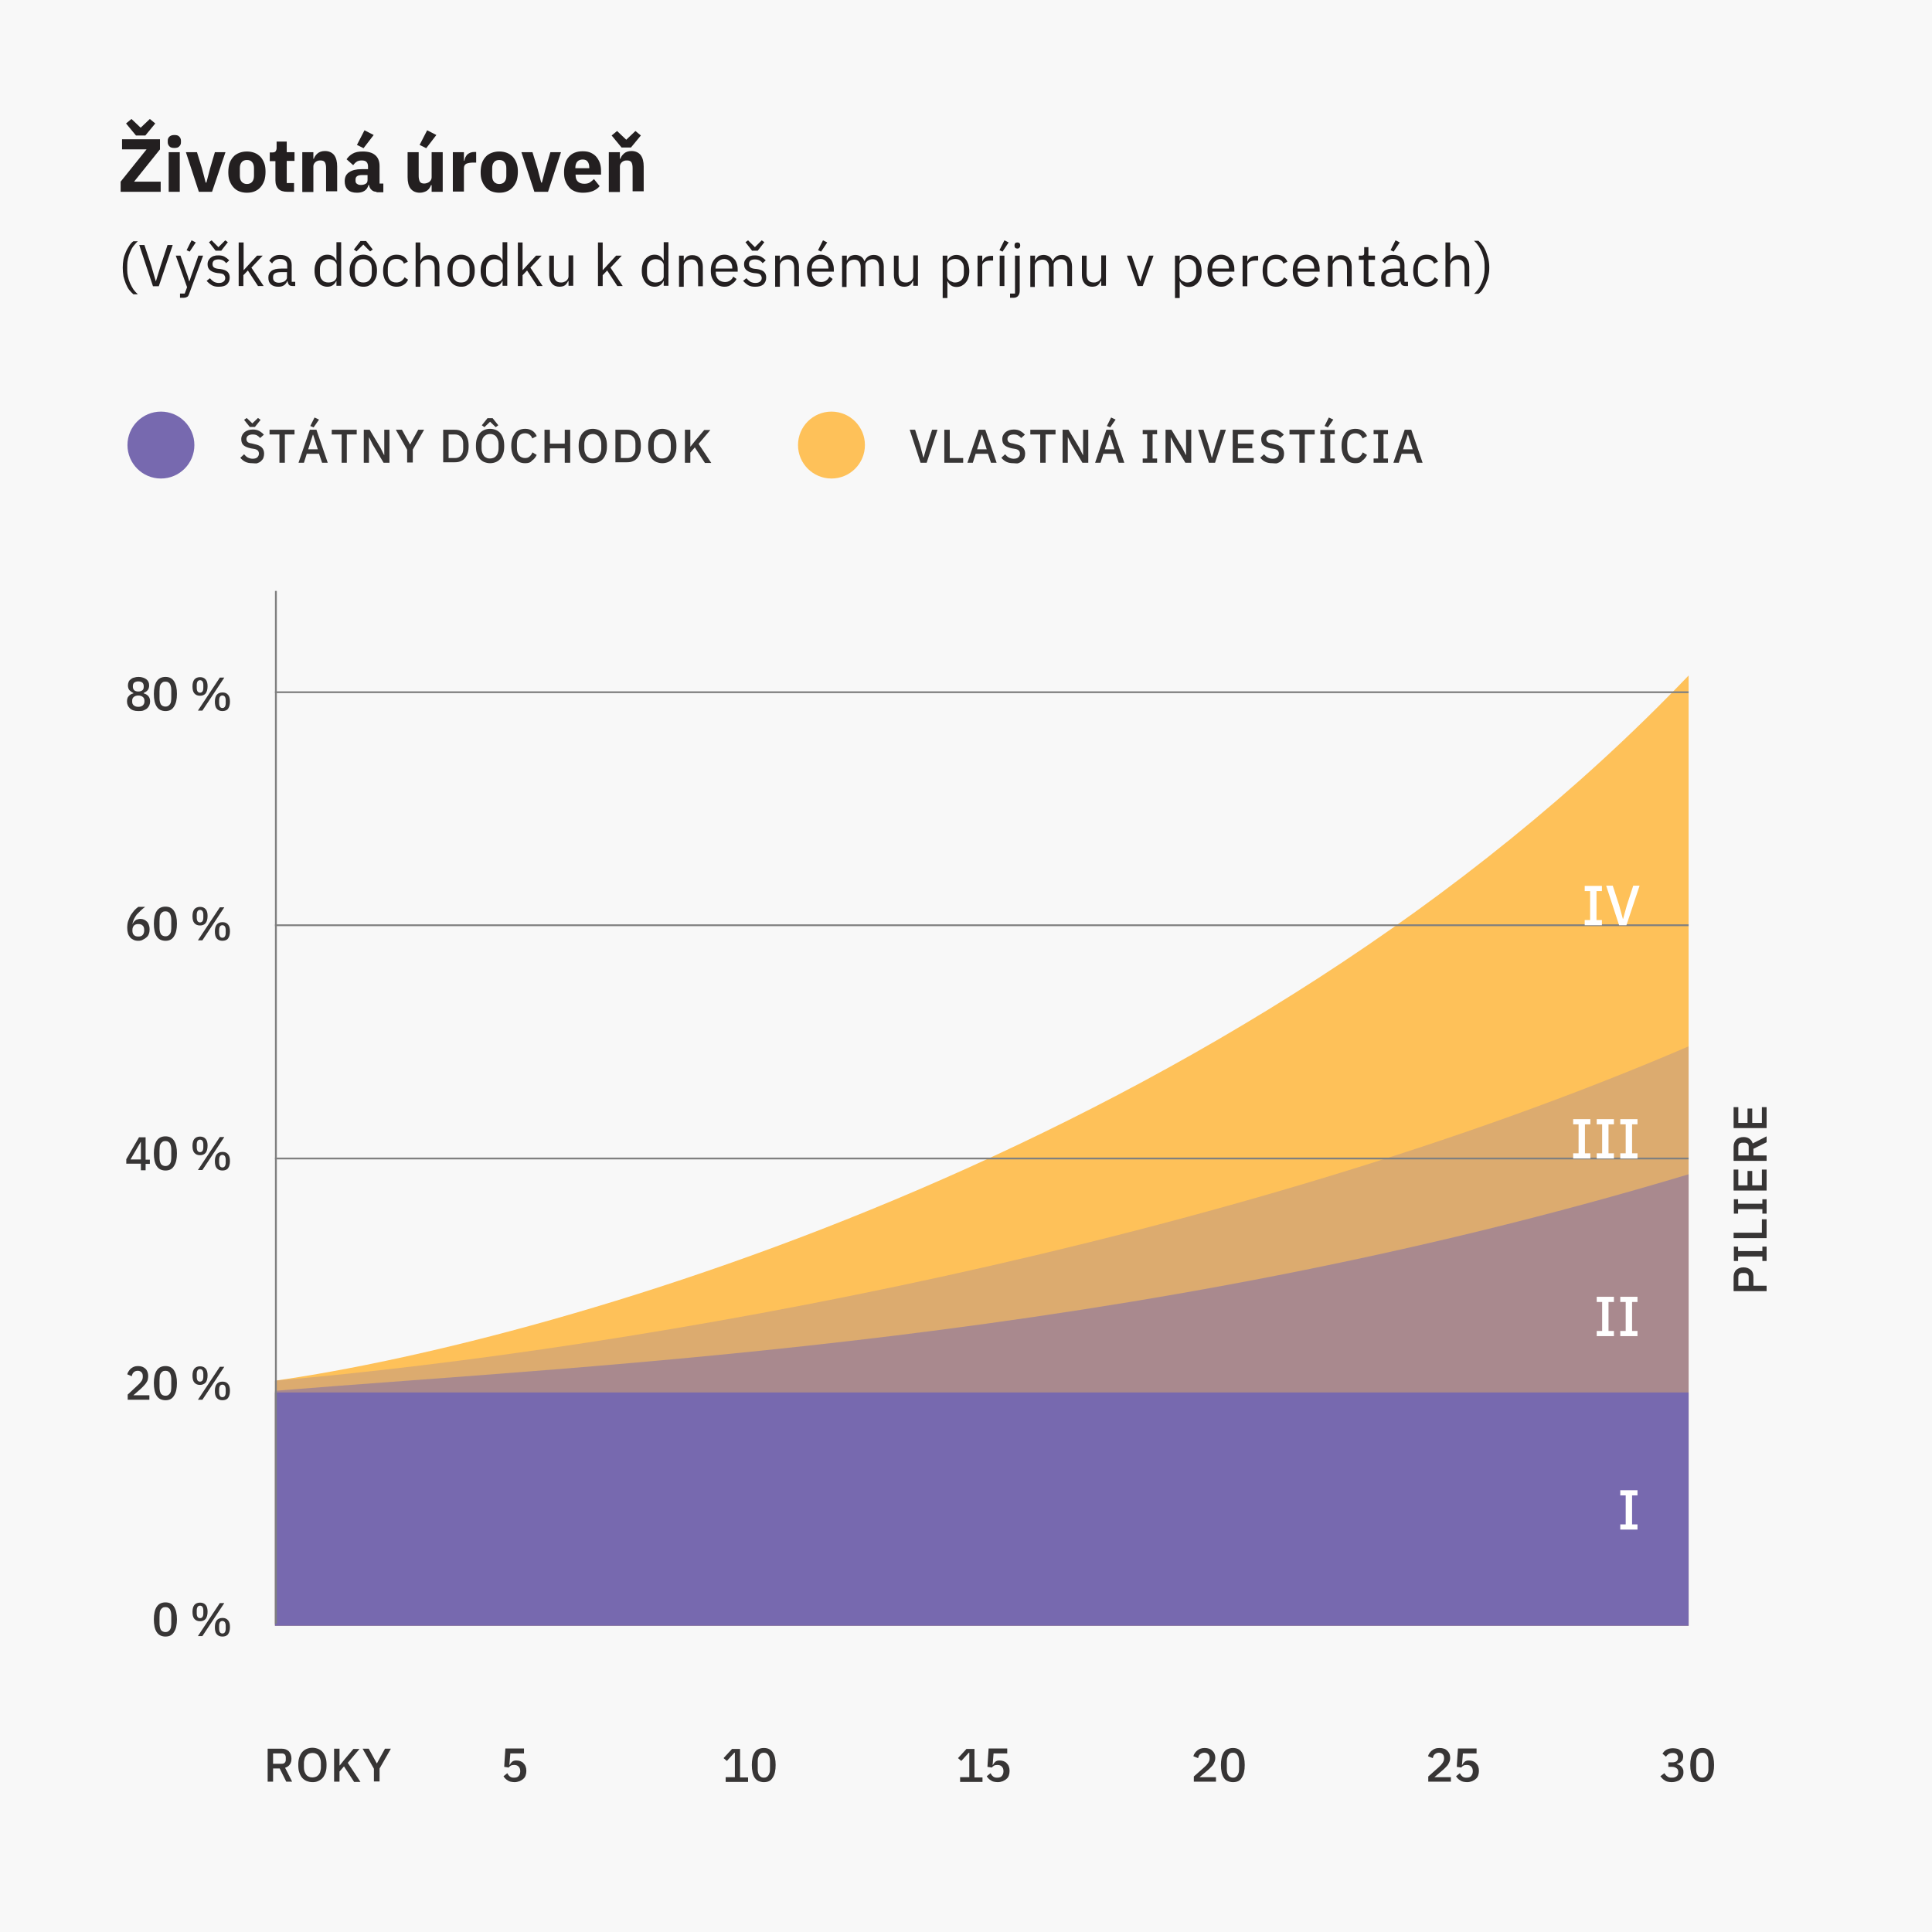 <?xml version="1.0" encoding="utf-8"?>
<!-- Generator: Adobe Illustrator 25.2.1, SVG Export Plug-In . SVG Version: 6.00 Build 0)  -->
<svg version="1.1" xmlns="http://www.w3.org/2000/svg" xmlns:xlink="http://www.w3.org/1999/xlink" x="0px" y="0px"
	 viewBox="0 0 820 820" enable-background="new 0 0 820 820" xml:space="preserve">
<g id="BG">
	<rect fill="#F8F8F8" width="820" height="820"/>
</g>
<g id="Layer_1">
	<g>
		<g>
			<g>
				<path fill="#231F20" d="M68.2,81.4H51.2v-4.3l11-13.7H51.8v-4.3h16.1v4.3l-11,13.7h11.3V81.4z M57.7,57.5l-4.2-5.1l2.3-1.9
					l3.9,3.7l3.9-3.7l2.3,1.9l-4.2,5.1H57.7z"/>
				<path fill="#231F20" d="M74,62.8c-1,0-1.7-0.2-2.1-0.7c-0.4-0.4-0.7-1-0.7-1.7v-0.7c0-0.7,0.2-1.2,0.7-1.7
					c0.4-0.4,1.1-0.7,2.1-0.7s1.7,0.2,2.1,0.7c0.4,0.4,0.7,1,0.7,1.7v0.7c0,0.7-0.2,1.2-0.7,1.7C75.7,62.6,75,62.8,74,62.8z
					 M71.6,64.6h4.7v16.8h-4.7V64.6z"/>
				<path fill="#231F20" d="M84.4,81.4l-5.5-16.8h4.7l2.1,6.8l1.6,6.1h0.3l1.6-6.1l2-6.8h4.5L90,81.4H84.4z"/>
				<path fill="#231F20" d="M104.8,81.8c-1.2,0-2.3-0.2-3.3-0.6c-1-0.4-1.8-1-2.5-1.8s-1.2-1.7-1.6-2.8s-0.5-2.3-0.5-3.6
					c0-1.3,0.2-2.6,0.5-3.6s0.9-2,1.6-2.8c0.7-0.8,1.5-1.3,2.5-1.7c1-0.4,2.1-0.6,3.3-0.6s2.3,0.2,3.3,0.6c1,0.4,1.8,1,2.5,1.7
					c0.7,0.8,1.2,1.7,1.6,2.8c0.4,1.1,0.5,2.3,0.5,3.6c0,1.3-0.2,2.6-0.5,3.6c-0.4,1.1-0.9,2-1.6,2.8c-0.7,0.8-1.5,1.4-2.5,1.8
					C107.2,81.6,106.1,81.8,104.8,81.8z M104.8,78.1c0.9,0,1.7-0.3,2.2-0.9c0.5-0.6,0.8-1.4,0.8-2.5v-3.4c0-1.1-0.3-1.9-0.8-2.5
					c-0.5-0.6-1.2-0.9-2.2-0.9c-0.9,0-1.7,0.3-2.2,0.9c-0.5,0.6-0.8,1.4-0.8,2.5v3.4c0,1.1,0.3,1.9,0.8,2.5
					C103.2,77.8,103.9,78.1,104.8,78.1z"/>
				<path fill="#231F20" d="M121.9,81.4c-1.6,0-2.9-0.4-3.7-1.2c-0.8-0.8-1.3-2-1.3-3.6v-8.2h-2.4v-3.7h1.2c0.6,0,1.1-0.2,1.3-0.5
					c0.2-0.3,0.4-0.8,0.4-1.3v-2.8h4.3v4.5h3.3v3.7h-3.3v9.4h3.1v3.7H121.9z"/>
				<path fill="#231F20" d="M128.3,81.4V64.6h4.7v2.8h0.2c0.3-0.9,0.8-1.6,1.6-2.3c0.7-0.6,1.8-1,3.1-1c1.7,0,3,0.6,3.9,1.7
					c0.9,1.2,1.3,2.8,1.3,4.9v10.5h-4.7V71.3c0-1.1-0.2-1.9-0.5-2.4c-0.3-0.5-0.9-0.8-1.8-0.8c-0.4,0-0.8,0-1.1,0.1
					c-0.4,0.1-0.7,0.3-1,0.5c-0.3,0.2-0.5,0.5-0.7,0.8c-0.2,0.3-0.3,0.7-0.3,1.1v10.9H128.3z"/>
				<path fill="#231F20" d="M159.8,81.4c-0.9,0-1.6-0.3-2.1-0.8c-0.6-0.5-0.9-1.2-1.1-2.1h-0.2c-0.3,1.1-0.8,1.9-1.7,2.5
					c-0.9,0.6-2,0.8-3.2,0.8c-1.7,0-3-0.4-3.9-1.3s-1.3-2.1-1.3-3.5c0-1.8,0.6-3.1,1.9-3.9c1.3-0.9,3-1.3,5.3-1.3h2.7v-1.1
					c0-0.8-0.2-1.5-0.6-1.9c-0.4-0.5-1.1-0.7-2.1-0.7c-0.9,0-1.7,0.2-2.2,0.6c-0.6,0.4-1,0.9-1.4,1.4l-2.8-2.5
					c0.7-1,1.5-1.8,2.6-2.4c1-0.6,2.4-0.9,4.2-0.9c2.4,0,4.2,0.5,5.4,1.6c1.2,1,1.8,2.6,1.8,4.6v7.4h1.6v3.7H159.8z M153.2,78.5
					c0.8,0,1.5-0.2,2-0.5c0.6-0.3,0.8-0.9,0.8-1.7v-2h-2.3c-1.9,0-2.8,0.6-2.8,1.9v0.5c0,0.6,0.2,1.1,0.6,1.3
					C152,78.4,152.5,78.5,153.2,78.5z M154.3,62.9l-2.8-1.4l3.2-6.2l3.9,2L154.3,62.9z"/>
				<path fill="#231F20" d="M183.1,78.6h-0.2c-0.1,0.4-0.3,0.8-0.6,1.2c-0.2,0.4-0.6,0.7-0.9,1c-0.4,0.3-0.8,0.5-1.4,0.7
					s-1.1,0.3-1.8,0.3c-1.7,0-3-0.6-3.9-1.7c-0.9-1.1-1.3-2.8-1.3-4.9V64.6h4.7v10.1c0,1,0.2,1.8,0.5,2.4c0.4,0.6,1,0.8,1.9,0.8
					c0.4,0,0.7-0.1,1.1-0.2c0.4-0.1,0.7-0.3,1-0.5c0.3-0.2,0.5-0.5,0.7-0.8c0.2-0.3,0.3-0.7,0.3-1.1V64.6h4.7v16.8h-4.7V78.6z
					 M180.9,62.9l-2.8-1.4l3.2-6.2l3.9,2L180.9,62.9z"/>
				<path fill="#231F20" d="M192.2,81.4V64.6h4.7v3.6h0.2c0.1-0.5,0.2-0.9,0.4-1.4c0.2-0.4,0.5-0.8,0.8-1.2c0.4-0.3,0.8-0.6,1.3-0.8
					c0.5-0.2,1.1-0.3,1.7-0.3h0.8V69H201c-1.4,0-2.4,0.2-3.1,0.5c-0.7,0.4-1,1-1,2v9.8H192.2z"/>
				<path fill="#231F20" d="M211.9,81.8c-1.2,0-2.3-0.2-3.3-0.6c-1-0.4-1.8-1-2.5-1.8s-1.2-1.7-1.6-2.8s-0.5-2.3-0.5-3.6
					c0-1.3,0.2-2.6,0.5-3.6s0.9-2,1.6-2.8c0.7-0.8,1.5-1.3,2.5-1.7c1-0.4,2.1-0.6,3.3-0.6s2.3,0.2,3.3,0.6c1,0.4,1.8,1,2.5,1.7
					c0.7,0.8,1.2,1.7,1.6,2.8c0.4,1.1,0.5,2.3,0.5,3.6c0,1.3-0.2,2.6-0.5,3.6c-0.4,1.1-0.9,2-1.6,2.8c-0.7,0.8-1.5,1.4-2.5,1.8
					C214.3,81.6,213.2,81.8,211.9,81.8z M211.9,78.1c0.9,0,1.7-0.3,2.2-0.9c0.5-0.6,0.8-1.4,0.8-2.5v-3.4c0-1.1-0.3-1.9-0.8-2.5
					c-0.5-0.6-1.2-0.9-2.2-0.9c-0.9,0-1.7,0.3-2.2,0.9c-0.5,0.6-0.8,1.4-0.8,2.5v3.4c0,1.1,0.3,1.9,0.8,2.5
					C210.3,77.8,211,78.1,211.9,78.1z"/>
				<path fill="#231F20" d="M226.8,81.4l-5.5-16.8h4.7l2.1,6.8l1.6,6.1h0.3l1.6-6.1l2-6.8h4.5l-5.5,16.8H226.8z"/>
				<path fill="#231F20" d="M247.4,81.8c-1.3,0-2.4-0.2-3.4-0.6c-1-0.4-1.9-1-2.5-1.8c-0.7-0.8-1.2-1.7-1.6-2.8s-0.5-2.3-0.5-3.6
					c0-1.3,0.2-2.5,0.5-3.6c0.3-1.1,0.8-2,1.5-2.8c0.7-0.8,1.5-1.4,2.5-1.8c1-0.4,2.1-0.6,3.4-0.6c1.4,0,2.6,0.2,3.6,0.7
					c1,0.5,1.8,1.1,2.4,1.9c0.6,0.8,1.1,1.7,1.4,2.7c0.3,1,0.4,2.1,0.4,3.2v1.4h-10.8v0.3c0,1.1,0.3,2,0.9,2.6c0.6,0.6,1.5,1,2.8,1
					c1,0,1.8-0.2,2.4-0.6c0.6-0.4,1.2-0.9,1.7-1.4l2.4,3c-0.7,0.9-1.7,1.6-2.9,2.1C250.3,81.6,248.9,81.8,247.4,81.8z M247.3,67.7
					c-1,0-1.7,0.3-2.3,0.9c-0.5,0.6-0.8,1.5-0.8,2.5v0.3h5.9v-0.3c0-1-0.2-1.9-0.7-2.5C249,68,248.3,67.7,247.3,67.7z"/>
				<path fill="#231F20" d="M258.4,81.4V64.6h4.7v2.8h0.2c0.3-0.9,0.8-1.6,1.6-2.3c0.7-0.6,1.8-1,3.1-1c1.7,0,3,0.6,3.9,1.7
					c0.9,1.2,1.3,2.8,1.3,4.9v10.5h-4.7V71.3c0-1.1-0.2-1.9-0.5-2.4c-0.3-0.5-0.9-0.8-1.8-0.8c-0.4,0-0.8,0-1.1,0.1
					c-0.4,0.1-0.7,0.3-1,0.5c-0.3,0.2-0.5,0.5-0.7,0.8c-0.2,0.3-0.3,0.7-0.3,1.1v10.9H258.4z M263.8,62.6l-4.2-5.1l2.3-1.9l3.9,3.7
					l3.9-3.7l2.3,1.9l-4.2,5.1H263.8z"/>
				<path fill="#231F20" d="M52.1,113.6c0-1.2,0.1-2.4,0.3-3.5s0.6-2.2,1-3.1c0.4-1,0.9-1.8,1.4-2.6c0.5-0.8,1.1-1.5,1.8-2h1.9
					c-0.7,0.6-1.3,1.4-1.9,2.1c-0.6,0.8-1,1.6-1.4,2.6c-0.4,0.9-0.7,1.8-0.9,2.8c-0.2,0.9-0.3,1.8-0.3,2.7v2.1
					c0,0.9,0.1,1.8,0.3,2.7c0.2,0.9,0.5,1.9,0.9,2.8c0.4,0.9,0.9,1.8,1.4,2.6c0.6,0.8,1.2,1.5,1.9,2.1h-1.9
					c-0.6-0.5-1.2-1.2-1.8-1.9c-0.6-0.8-1-1.7-1.4-2.6c-0.4-1-0.7-2-1-3.1C52.2,116,52.1,114.8,52.1,113.6z"/>
				<path fill="#231F20" d="M64.9,121.4L59.1,104h2.2l2.9,8.8l1.9,6.5h0.1l2-6.5l2.9-8.8h2.2l-5.9,17.5H64.9z"/>
				<path fill="#231F20" d="M84.2,108.5h2l-5.8,15.9c-0.1,0.4-0.3,0.7-0.4,1c-0.2,0.3-0.3,0.5-0.6,0.6c-0.2,0.1-0.5,0.3-0.8,0.3
					c-0.3,0.1-0.7,0.1-1.2,0.1h-1v-1.8h2l1-2.7l-4.8-13.4h2l3.1,8.8l0.6,2.1h0.1l0.7-2.1L84.2,108.5z M80.5,106.8l-1.3-0.6l2.1-4.2
					l1.8,0.9L80.5,106.8z"/>
				<path fill="#231F20" d="M92.8,121.7c-1.2,0-2.2-0.2-3-0.7c-0.8-0.5-1.5-1.1-2.1-1.8l1.4-1.1c0.5,0.6,1.1,1.1,1.7,1.5
					c0.6,0.3,1.3,0.5,2.1,0.5c0.9,0,1.5-0.2,2-0.6c0.5-0.4,0.7-0.9,0.7-1.5c0-0.5-0.2-0.9-0.5-1.3c-0.3-0.4-0.9-0.6-1.8-0.7l-1-0.1
					c-0.6-0.1-1.2-0.2-1.7-0.4s-0.9-0.4-1.3-0.7c-0.4-0.3-0.7-0.7-0.9-1.1c-0.2-0.4-0.3-0.9-0.3-1.5c0-0.6,0.1-1.2,0.4-1.7
					s0.6-0.9,1-1.2c0.4-0.3,0.9-0.6,1.5-0.7c0.6-0.2,1.2-0.2,1.8-0.2c1.1,0,1.9,0.2,2.6,0.6c0.7,0.4,1.3,0.9,1.9,1.5l-1.3,1.2
					c-0.3-0.4-0.7-0.8-1.2-1.1c-0.6-0.3-1.2-0.5-2.1-0.5c-0.8,0-1.5,0.2-1.9,0.5c-0.4,0.4-0.6,0.8-0.6,1.5c0,0.6,0.2,1.1,0.6,1.4
					c0.4,0.3,1,0.5,1.8,0.6l1,0.1c1.4,0.2,2.4,0.6,3,1.2s0.9,1.4,0.9,2.4c0,1.2-0.4,2.2-1.3,3C95.5,121.4,94.3,121.7,92.8,121.7z
					 M91.5,106.4l-2.8-3.6l1.1-0.8l2.9,2.9l2.9-2.9l1.1,0.8l-2.8,3.6H91.5z"/>
				<path fill="#231F20" d="M101.4,102.9h2v11.7h0.1l2-2.2l3.6-3.9h2.4l-4.8,5.1l5.2,7.8h-2.4l-4.3-6.6l-1.9,2v4.6h-2V102.9z"/>
				<path fill="#231F20" d="M124.2,121.4c-0.8,0-1.3-0.2-1.6-0.6c-0.3-0.4-0.5-0.9-0.6-1.5h-0.1c-0.3,0.8-0.8,1.4-1.4,1.8
					c-0.6,0.4-1.4,0.6-2.3,0.6c-1.4,0-2.4-0.3-3.2-1s-1.1-1.6-1.1-2.9c0-1.2,0.4-2.1,1.3-2.8s2.3-1,4.2-1h2.5v-1.3
					c0-0.9-0.2-1.6-0.8-2.1s-1.3-0.7-2.3-0.7c-0.8,0-1.4,0.2-2,0.5c-0.5,0.4-1,0.8-1.3,1.4l-1.2-1.1c0.4-0.7,0.9-1.3,1.7-1.8
					s1.7-0.7,2.9-0.7c1.6,0,2.8,0.4,3.6,1.1c0.9,0.8,1.3,1.8,1.3,3.2v7.1h1.5v1.8H124.2z M118.4,120c0.5,0,1-0.1,1.4-0.2
					c0.4-0.1,0.8-0.3,1.1-0.5c0.3-0.2,0.5-0.5,0.7-0.8c0.2-0.3,0.2-0.6,0.2-0.9v-2.1h-2.6c-1.1,0-2,0.2-2.5,0.5
					c-0.5,0.3-0.8,0.8-0.8,1.5v0.5c0,0.6,0.2,1.1,0.7,1.5C117,119.8,117.6,120,118.4,120z"/>
				<path fill="#231F20" d="M142.8,119.3h-0.1c-0.8,1.6-2,2.4-3.8,2.4c-0.8,0-1.5-0.2-2.2-0.5c-0.7-0.3-1.2-0.8-1.7-1.4
					c-0.5-0.6-0.8-1.3-1.1-2.1s-0.4-1.8-0.4-2.8c0-1,0.1-2,0.4-2.8c0.2-0.8,0.6-1.5,1.1-2.1c0.5-0.6,1-1,1.7-1.4
					c0.6-0.3,1.4-0.5,2.2-0.5c0.9,0,1.7,0.2,2.3,0.6s1.1,1,1.5,1.8h0.1v-7.7h2v18.5h-2V119.3z M139.5,119.9c0.5,0,0.9-0.1,1.3-0.2
					c0.4-0.1,0.8-0.3,1.1-0.5c0.3-0.2,0.5-0.5,0.7-0.8c0.2-0.3,0.3-0.7,0.3-1.1v-4.8c0-0.4-0.1-0.7-0.3-1c-0.2-0.3-0.4-0.6-0.7-0.8
					c-0.3-0.2-0.7-0.4-1.1-0.5c-0.4-0.1-0.8-0.2-1.3-0.2c-1.1,0-2,0.4-2.7,1.1c-0.6,0.7-1,1.6-1,2.8v2.2c0,1.2,0.3,2.1,1,2.8
					C137.4,119.6,138.3,119.9,139.5,119.9z"/>
				<path fill="#231F20" d="M154.2,121.7c-0.9,0-1.7-0.2-2.4-0.5c-0.7-0.3-1.3-0.8-1.8-1.4c-0.5-0.6-0.9-1.3-1.2-2.1
					c-0.3-0.8-0.4-1.8-0.4-2.8c0-1,0.1-1.9,0.4-2.8c0.3-0.8,0.7-1.5,1.2-2.1c0.5-0.6,1.1-1,1.8-1.4c0.7-0.3,1.5-0.5,2.4-0.5
					c0.9,0,1.7,0.2,2.4,0.5c0.7,0.3,1.3,0.8,1.8,1.4c0.5,0.6,0.9,1.3,1.2,2.1c0.3,0.8,0.4,1.8,0.4,2.8c0,1-0.1,2-0.4,2.8
					c-0.3,0.8-0.7,1.5-1.2,2.1c-0.5,0.6-1.1,1-1.8,1.4S155,121.7,154.2,121.7z M155.4,102.3l2.8,3.6l-1.1,0.8l-2.9-2.9l-2.9,2.9
					l-1.1-0.8l2.8-3.6H155.4z M154.2,119.9c1.1,0,2-0.3,2.6-1c0.7-0.7,1-1.7,1-3V114c0-1.4-0.3-2.4-1-3c-0.7-0.7-1.6-1-2.6-1
					c-1.1,0-2,0.3-2.6,1c-0.7,0.7-1,1.7-1,3v1.9c0,1.4,0.3,2.4,1,3C152.2,119.6,153.1,119.9,154.2,119.9z"/>
				<path fill="#231F20" d="M168.3,121.7c-0.9,0-1.7-0.2-2.4-0.5c-0.7-0.3-1.3-0.8-1.8-1.4c-0.5-0.6-0.9-1.3-1.1-2.1
					c-0.3-0.8-0.4-1.8-0.4-2.8c0-1,0.1-2,0.4-2.8c0.3-0.8,0.6-1.5,1.1-2.1c0.5-0.6,1.1-1,1.8-1.4c0.7-0.3,1.5-0.5,2.4-0.5
					c1.3,0,2.3,0.3,3.1,0.8c0.8,0.6,1.4,1.3,1.7,2.2l-1.7,0.8c-0.2-0.7-0.6-1.2-1.2-1.5c-0.5-0.4-1.2-0.5-2-0.5
					c-0.6,0-1.1,0.1-1.6,0.3c-0.5,0.2-0.8,0.5-1.1,0.8c-0.3,0.3-0.5,0.8-0.7,1.2c-0.1,0.5-0.2,1-0.2,1.6v2.2c0,1.1,0.3,2.1,0.9,2.8
					s1.5,1.1,2.7,1.1c1.6,0,2.8-0.8,3.5-2.2l1.5,1c-0.4,0.9-1,1.7-1.9,2.2C170.6,121.4,169.6,121.7,168.3,121.7z"/>
				<path fill="#231F20" d="M176.4,102.9h2v7.7h0.1c0.3-0.7,0.8-1.3,1.3-1.7c0.6-0.4,1.3-0.6,2.3-0.6c1.3,0,2.4,0.4,3.2,1.3
					c0.8,0.9,1.2,2.1,1.2,3.6v8.3h-2v-7.9c0-2.3-1-3.5-2.9-3.5c-0.4,0-0.8,0.1-1.2,0.2s-0.7,0.3-1,0.5c-0.3,0.2-0.5,0.5-0.7,0.8
					c-0.2,0.3-0.3,0.7-0.3,1.1v9h-2V102.9z"/>
				<path fill="#231F20" d="M195.7,121.7c-0.9,0-1.7-0.2-2.4-0.5c-0.7-0.3-1.3-0.8-1.8-1.4c-0.5-0.6-0.9-1.3-1.2-2.1
					c-0.3-0.8-0.4-1.8-0.4-2.8c0-1,0.1-1.9,0.4-2.8c0.3-0.8,0.7-1.5,1.2-2.1c0.5-0.6,1.1-1,1.8-1.4c0.7-0.3,1.5-0.5,2.4-0.5
					c0.9,0,1.7,0.2,2.4,0.5c0.7,0.3,1.3,0.8,1.8,1.4c0.5,0.6,0.9,1.3,1.2,2.1c0.3,0.8,0.4,1.8,0.4,2.8c0,1-0.1,2-0.4,2.8
					c-0.3,0.8-0.7,1.5-1.2,2.1c-0.5,0.6-1.1,1-1.8,1.4S196.6,121.7,195.7,121.7z M195.7,119.9c1.1,0,2-0.3,2.6-1c0.7-0.7,1-1.7,1-3
					V114c0-1.4-0.3-2.4-1-3c-0.7-0.7-1.6-1-2.6-1c-1.1,0-2,0.3-2.6,1c-0.7,0.7-1,1.7-1,3v1.9c0,1.4,0.3,2.4,1,3
					C193.7,119.6,194.6,119.9,195.7,119.9z"/>
				<path fill="#231F20" d="M213.3,119.3h-0.1c-0.8,1.6-2,2.4-3.8,2.4c-0.8,0-1.5-0.2-2.2-0.5c-0.7-0.3-1.2-0.8-1.7-1.4
					c-0.5-0.6-0.8-1.3-1.1-2.1s-0.4-1.8-0.4-2.8c0-1,0.1-2,0.4-2.8c0.2-0.8,0.6-1.5,1.1-2.1c0.5-0.6,1-1,1.7-1.4
					c0.6-0.3,1.4-0.5,2.2-0.5c0.9,0,1.7,0.2,2.3,0.6s1.1,1,1.5,1.8h0.1v-7.7h2v18.5h-2V119.3z M210,119.9c0.5,0,0.9-0.1,1.3-0.2
					c0.4-0.1,0.8-0.3,1.1-0.5c0.3-0.2,0.5-0.5,0.7-0.8c0.2-0.3,0.3-0.7,0.3-1.1v-4.8c0-0.4-0.1-0.7-0.3-1c-0.2-0.3-0.4-0.6-0.7-0.8
					c-0.3-0.2-0.7-0.4-1.1-0.5c-0.4-0.1-0.8-0.2-1.3-0.2c-1.1,0-2,0.4-2.7,1.1c-0.6,0.7-1,1.6-1,2.8v2.2c0,1.2,0.3,2.1,1,2.8
					C208,119.6,208.9,119.9,210,119.9z"/>
				<path fill="#231F20" d="M219.8,102.9h2v11.7h0.1l2-2.2l3.6-3.9h2.4l-4.8,5.1l5.2,7.8H228l-4.3-6.6l-1.9,2v4.6h-2V102.9z"/>
				<path fill="#231F20" d="M241.2,119.3h-0.1c-0.1,0.3-0.3,0.6-0.5,0.9s-0.4,0.5-0.7,0.8c-0.3,0.2-0.6,0.4-1,0.5
					c-0.4,0.1-0.9,0.2-1.4,0.2c-1.3,0-2.4-0.4-3.2-1.3s-1.2-2.1-1.2-3.6v-8.3h2v7.9c0,2.3,1,3.5,3,3.5c0.4,0,0.8,0,1.2-0.2
					c0.4-0.1,0.7-0.3,1-0.5s0.5-0.5,0.7-0.8s0.3-0.7,0.3-1.1v-8.9h2v12.9h-2V119.3z"/>
				<path fill="#231F20" d="M253.8,102.9h2v11.7h0.1l2-2.2l3.6-3.9h2.4l-4.8,5.1l5.2,7.8H262l-4.3-6.6l-1.9,2v4.6h-2V102.9z"/>
				<path fill="#231F20" d="M281.7,119.3h-0.1c-0.8,1.6-2,2.4-3.8,2.4c-0.8,0-1.5-0.2-2.2-0.5c-0.7-0.3-1.2-0.8-1.7-1.4
					c-0.5-0.6-0.8-1.3-1.1-2.1s-0.4-1.8-0.4-2.8c0-1,0.1-2,0.4-2.8c0.2-0.8,0.6-1.5,1.1-2.1c0.5-0.6,1-1,1.7-1.4
					c0.6-0.3,1.4-0.5,2.2-0.5c0.9,0,1.7,0.2,2.3,0.6s1.1,1,1.5,1.8h0.1v-7.7h2v18.5h-2V119.3z M278.3,119.9c0.5,0,0.9-0.1,1.3-0.2
					c0.4-0.1,0.8-0.3,1.1-0.5c0.3-0.2,0.5-0.5,0.7-0.8c0.2-0.3,0.3-0.7,0.3-1.1v-4.8c0-0.4-0.1-0.7-0.3-1c-0.2-0.3-0.4-0.6-0.7-0.8
					c-0.3-0.2-0.7-0.4-1.1-0.5c-0.4-0.1-0.8-0.2-1.3-0.2c-1.1,0-2,0.4-2.7,1.1c-0.6,0.7-1,1.6-1,2.8v2.2c0,1.2,0.3,2.1,1,2.8
					C276.3,119.6,277.2,119.9,278.3,119.9z"/>
				<path fill="#231F20" d="M288.2,121.4v-12.9h2v2.1h0.1c0.3-0.7,0.8-1.3,1.3-1.7c0.6-0.4,1.3-0.6,2.3-0.6c1.3,0,2.4,0.4,3.2,1.3
					c0.8,0.9,1.2,2.1,1.2,3.6v8.3h-2v-7.9c0-2.3-1-3.5-2.9-3.5c-0.4,0-0.8,0.1-1.2,0.2s-0.7,0.3-1,0.5c-0.3,0.2-0.5,0.5-0.7,0.8
					c-0.2,0.3-0.3,0.7-0.3,1.1v9H288.2z"/>
				<path fill="#231F20" d="M307.5,121.7c-0.9,0-1.7-0.2-2.4-0.5s-1.3-0.8-1.8-1.4c-0.5-0.6-0.9-1.3-1.2-2.1
					c-0.3-0.8-0.4-1.8-0.4-2.8c0-1,0.1-1.9,0.4-2.8c0.3-0.8,0.7-1.5,1.2-2.1c0.5-0.6,1.1-1,1.8-1.4c0.7-0.3,1.5-0.5,2.4-0.5
					c0.9,0,1.6,0.2,2.3,0.5s1.3,0.8,1.8,1.3s0.9,1.2,1.1,2c0.3,0.8,0.4,1.6,0.4,2.5v0.9h-9.3v0.6c0,0.5,0.1,1.1,0.3,1.5
					c0.2,0.5,0.4,0.9,0.8,1.2c0.3,0.4,0.7,0.6,1.2,0.8c0.5,0.2,1,0.3,1.6,0.3c0.8,0,1.5-0.2,2.1-0.6s1.1-0.9,1.4-1.7l1.4,1
					c-0.4,0.9-1.1,1.6-2,2.2C309.7,121.4,308.7,121.7,307.5,121.7z M307.5,109.9c-0.6,0-1.1,0.1-1.5,0.3c-0.5,0.2-0.8,0.5-1.2,0.8
					s-0.6,0.8-0.8,1.2c-0.2,0.5-0.3,1-0.3,1.6v0.2h7.1v-0.3c0-1.1-0.3-2.1-0.9-2.7S308.5,109.9,307.5,109.9z"/>
				<path fill="#231F20" d="M320.5,121.7c-1.2,0-2.2-0.2-3-0.7c-0.8-0.5-1.5-1.1-2.1-1.8l1.4-1.1c0.5,0.6,1.1,1.1,1.7,1.5
					c0.6,0.3,1.3,0.5,2.1,0.5c0.9,0,1.5-0.2,2-0.6c0.5-0.4,0.7-0.9,0.7-1.5c0-0.5-0.2-0.9-0.5-1.3c-0.3-0.4-0.9-0.6-1.8-0.7l-1-0.1
					c-0.6-0.1-1.2-0.2-1.7-0.4s-0.9-0.4-1.3-0.7c-0.4-0.3-0.7-0.7-0.9-1.1c-0.2-0.4-0.3-0.9-0.3-1.5c0-0.6,0.1-1.2,0.4-1.7
					s0.6-0.9,1-1.2c0.4-0.3,0.9-0.6,1.5-0.7c0.6-0.2,1.2-0.2,1.8-0.2c1.1,0,1.9,0.2,2.6,0.6c0.7,0.4,1.3,0.9,1.9,1.5l-1.3,1.2
					c-0.3-0.4-0.7-0.8-1.2-1.1c-0.6-0.3-1.2-0.5-2.1-0.5c-0.8,0-1.5,0.2-1.9,0.5c-0.4,0.4-0.6,0.8-0.6,1.5c0,0.6,0.2,1.1,0.6,1.4
					c0.4,0.3,1,0.5,1.8,0.6l1,0.1c1.4,0.2,2.4,0.6,3,1.2s0.9,1.4,0.9,2.4c0,1.2-0.4,2.2-1.3,3C323.1,121.4,322,121.7,320.5,121.7z
					 M319.2,106.4l-2.8-3.6l1.1-0.8l2.9,2.9l2.9-2.9l1.1,0.8l-2.8,3.6H319.2z"/>
				<path fill="#231F20" d="M329,121.4v-12.9h2v2.1h0.1c0.3-0.7,0.8-1.3,1.3-1.7c0.6-0.4,1.3-0.6,2.3-0.6c1.3,0,2.4,0.4,3.2,1.3
					c0.8,0.9,1.2,2.1,1.2,3.6v8.3h-2v-7.9c0-2.3-1-3.5-2.9-3.5c-0.4,0-0.8,0.1-1.2,0.2s-0.7,0.3-1,0.5c-0.3,0.2-0.5,0.5-0.7,0.8
					c-0.2,0.3-0.3,0.7-0.3,1.1v9H329z"/>
				<path fill="#231F20" d="M348.3,121.7c-0.9,0-1.7-0.2-2.4-0.5s-1.3-0.8-1.8-1.4c-0.5-0.6-0.9-1.3-1.2-2.1
					c-0.3-0.8-0.4-1.8-0.4-2.8c0-1,0.1-1.9,0.4-2.8c0.3-0.8,0.7-1.5,1.2-2.1c0.5-0.6,1.1-1,1.8-1.4c0.7-0.3,1.5-0.5,2.4-0.5
					c0.9,0,1.6,0.2,2.3,0.5s1.3,0.8,1.8,1.3s0.9,1.2,1.1,2c0.3,0.8,0.4,1.6,0.4,2.5v0.9h-9.3v0.6c0,0.5,0.1,1.1,0.3,1.5
					c0.2,0.5,0.4,0.9,0.8,1.2c0.3,0.4,0.7,0.6,1.2,0.8c0.5,0.2,1,0.3,1.6,0.3c0.8,0,1.5-0.2,2.1-0.6s1.1-0.9,1.4-1.7l1.4,1
					c-0.4,0.9-1.1,1.6-2,2.2C350.6,121.4,349.5,121.7,348.3,121.7z M348.3,109.9c-0.6,0-1.1,0.1-1.5,0.3c-0.5,0.2-0.8,0.5-1.2,0.8
					s-0.6,0.8-0.8,1.2c-0.2,0.5-0.3,1-0.3,1.6v0.2h7.1v-0.3c0-1.1-0.3-2.1-0.9-2.7S349.4,109.9,348.3,109.9z M348.5,106.8l-1.3-0.6
					l2.1-4.2l1.8,0.9L348.5,106.8z"/>
				<path fill="#231F20" d="M357.4,121.4v-12.9h2v2.1h0.1c0.1-0.3,0.3-0.6,0.5-0.9c0.2-0.3,0.4-0.5,0.7-0.8s0.6-0.4,1-0.5
					c0.4-0.1,0.8-0.2,1.3-0.2c0.8,0,1.6,0.2,2.3,0.6c0.7,0.4,1.2,1.1,1.6,2h0.1c0.2-0.7,0.7-1.3,1.3-1.8c0.6-0.5,1.5-0.8,2.6-0.8
					c1.3,0,2.3,0.4,3.1,1.3c0.7,0.9,1.1,2.1,1.1,3.6v8.3h-2v-7.9c0-1.2-0.2-2-0.7-2.6c-0.4-0.6-1.2-0.9-2.1-0.9
					c-0.4,0-0.8,0.1-1.1,0.2s-0.7,0.3-1,0.5c-0.3,0.2-0.5,0.5-0.7,0.8c-0.2,0.3-0.2,0.7-0.2,1.1v9h-2v-7.9c0-1.2-0.2-2-0.7-2.6
					c-0.4-0.6-1.1-0.9-2.1-0.9c-0.4,0-0.8,0.1-1.2,0.2s-0.7,0.3-1,0.5c-0.3,0.2-0.5,0.5-0.7,0.8c-0.2,0.3-0.3,0.7-0.3,1.1v9H357.4z"
					/>
				<path fill="#231F20" d="M387.5,119.3h-0.1c-0.1,0.3-0.3,0.6-0.5,0.9s-0.4,0.5-0.7,0.8c-0.3,0.2-0.6,0.4-1,0.5
					c-0.4,0.1-0.9,0.2-1.4,0.2c-1.3,0-2.4-0.4-3.2-1.3s-1.2-2.1-1.2-3.6v-8.3h2v7.9c0,2.3,1,3.5,3,3.5c0.4,0,0.8,0,1.2-0.2
					c0.4-0.1,0.7-0.3,1-0.5s0.5-0.5,0.7-0.8s0.3-0.7,0.3-1.1v-8.9h2v12.9h-2V119.3z"/>
				<path fill="#231F20" d="M400.1,108.5h2v2.1h0.1c0.3-0.8,0.8-1.4,1.5-1.8s1.4-0.6,2.3-0.6c0.8,0,1.5,0.2,2.2,0.5
					c0.7,0.3,1.2,0.8,1.7,1.4c0.5,0.6,0.8,1.3,1.1,2.1c0.2,0.8,0.4,1.8,0.4,2.8c0,1-0.1,2-0.4,2.8c-0.2,0.8-0.6,1.5-1.1,2.1
					s-1,1-1.7,1.4c-0.6,0.3-1.4,0.5-2.2,0.5c-1.8,0-3-0.8-3.8-2.4h-0.1v7.1h-2V108.5z M405.4,119.9c1.1,0,2-0.4,2.7-1.1
					c0.6-0.7,1-1.6,1-2.8v-2.2c0-1.2-0.3-2.1-1-2.8c-0.6-0.7-1.5-1.1-2.7-1.1c-0.5,0-0.9,0.1-1.3,0.2c-0.4,0.1-0.8,0.3-1.1,0.5
					c-0.3,0.2-0.5,0.5-0.7,0.8c-0.2,0.3-0.3,0.6-0.3,1v4.8c0,0.4,0.1,0.8,0.3,1.1c0.2,0.3,0.4,0.6,0.7,0.8c0.3,0.2,0.7,0.4,1.1,0.5
					C404.6,119.9,405,119.9,405.4,119.9z"/>
				<path fill="#231F20" d="M414.9,121.4v-12.9h2v2.4h0.1c0.2-0.6,0.6-1.2,1.2-1.6s1.4-0.7,2.5-0.7h0.8v2h-1.2
					c-1.1,0-1.9,0.2-2.5,0.6c-0.6,0.4-0.9,0.9-0.9,1.5v8.8H414.9z"/>
				<path fill="#231F20" d="M425.5,106.8l-1.3-0.6l2.1-4.2l1.8,0.9L425.5,106.8z M424.3,121.4v-12.9h2v12.9H424.3z"/>
				<path fill="#231F20" d="M430.8,108.5h2v14.9c0,0.9-0.2,1.6-0.7,2.2c-0.5,0.6-1.2,0.8-2.1,0.8h-1.3v-1.8h2.1V108.5z M431.8,105.5
					c-0.4,0-0.7-0.1-0.9-0.3c-0.2-0.2-0.3-0.5-0.3-0.8V104c0-0.3,0.1-0.6,0.3-0.8c0.2-0.2,0.5-0.3,0.9-0.3c0.4,0,0.7,0.1,0.9,0.3
					c0.2,0.2,0.3,0.5,0.3,0.8v0.3c0,0.3-0.1,0.6-0.3,0.8C432.5,105.4,432.2,105.5,431.8,105.5z"/>
				<path fill="#231F20" d="M437.3,121.4v-12.9h2v2.1h0.1c0.1-0.3,0.3-0.6,0.5-0.9c0.2-0.3,0.4-0.5,0.7-0.8s0.6-0.4,1-0.5
					c0.4-0.1,0.8-0.2,1.3-0.2c0.8,0,1.6,0.2,2.3,0.6c0.7,0.4,1.2,1.1,1.6,2h0.1c0.2-0.7,0.7-1.3,1.3-1.8c0.6-0.5,1.5-0.8,2.6-0.8
					c1.3,0,2.3,0.4,3.1,1.3c0.7,0.9,1.1,2.1,1.1,3.6v8.3h-2v-7.9c0-1.2-0.2-2-0.7-2.6c-0.4-0.6-1.2-0.9-2.1-0.9
					c-0.4,0-0.8,0.1-1.1,0.2s-0.7,0.3-1,0.5c-0.3,0.2-0.5,0.5-0.7,0.8c-0.2,0.3-0.2,0.7-0.2,1.1v9h-2v-7.9c0-1.2-0.2-2-0.7-2.6
					c-0.4-0.6-1.1-0.9-2.1-0.9c-0.4,0-0.8,0.1-1.2,0.2s-0.7,0.3-1,0.5c-0.3,0.2-0.5,0.5-0.7,0.8c-0.2,0.3-0.3,0.7-0.3,1.1v9H437.3z"
					/>
				<path fill="#231F20" d="M467.3,119.3h-0.1c-0.1,0.3-0.3,0.6-0.5,0.9s-0.4,0.5-0.7,0.8c-0.3,0.2-0.6,0.4-1,0.5
					c-0.4,0.1-0.9,0.2-1.4,0.2c-1.3,0-2.4-0.4-3.2-1.3s-1.2-2.1-1.2-3.6v-8.3h2v7.9c0,2.3,1,3.5,3,3.5c0.4,0,0.8,0,1.2-0.2
					c0.4-0.1,0.7-0.3,1-0.5s0.5-0.5,0.7-0.8s0.3-0.7,0.3-1.1v-8.9h2v12.9h-2V119.3z"/>
				<path fill="#231F20" d="M482.8,121.4l-4.5-12.9h2l2.2,6.4l1.4,4.4h0.1l1.4-4.4l2.3-6.4h1.9l-4.6,12.9H482.8z"/>
				<path fill="#231F20" d="M498.7,108.5h2v2.1h0.1c0.3-0.8,0.8-1.4,1.5-1.8s1.4-0.6,2.3-0.6c0.8,0,1.5,0.2,2.2,0.5
					c0.7,0.3,1.2,0.8,1.7,1.4c0.5,0.6,0.8,1.3,1.1,2.1c0.2,0.8,0.4,1.8,0.4,2.8c0,1-0.1,2-0.4,2.8c-0.2,0.8-0.6,1.5-1.1,2.1
					s-1,1-1.7,1.4c-0.6,0.3-1.4,0.5-2.2,0.5c-1.8,0-3-0.8-3.8-2.4h-0.1v7.1h-2V108.5z M504,119.9c1.1,0,2-0.4,2.7-1.1
					c0.6-0.7,1-1.6,1-2.8v-2.2c0-1.2-0.3-2.1-1-2.8c-0.6-0.7-1.5-1.1-2.7-1.1c-0.5,0-0.9,0.1-1.3,0.2c-0.4,0.1-0.8,0.3-1.1,0.5
					c-0.3,0.2-0.5,0.5-0.7,0.8c-0.2,0.3-0.3,0.6-0.3,1v4.8c0,0.4,0.1,0.8,0.3,1.1c0.2,0.3,0.4,0.6,0.7,0.8c0.3,0.2,0.7,0.4,1.1,0.5
					C503.1,119.9,503.5,119.9,504,119.9z"/>
				<path fill="#231F20" d="M518.3,121.7c-0.9,0-1.7-0.2-2.4-0.5s-1.3-0.8-1.8-1.4c-0.5-0.6-0.9-1.3-1.2-2.1
					c-0.3-0.8-0.4-1.8-0.4-2.8c0-1,0.1-1.9,0.4-2.8c0.3-0.8,0.7-1.5,1.2-2.1c0.5-0.6,1.1-1,1.8-1.4c0.7-0.3,1.5-0.5,2.4-0.5
					c0.9,0,1.6,0.2,2.3,0.5s1.3,0.8,1.8,1.3s0.9,1.2,1.1,2c0.3,0.8,0.4,1.6,0.4,2.5v0.9h-9.3v0.6c0,0.5,0.1,1.1,0.3,1.5
					c0.2,0.5,0.4,0.9,0.8,1.2c0.3,0.4,0.7,0.6,1.2,0.8c0.5,0.2,1,0.3,1.6,0.3c0.8,0,1.5-0.2,2.1-0.6s1.1-0.9,1.4-1.7l1.4,1
					c-0.4,0.9-1.1,1.6-2,2.2C520.5,121.4,519.5,121.7,518.3,121.7z M518.3,109.9c-0.6,0-1.1,0.1-1.5,0.3c-0.5,0.2-0.8,0.5-1.2,0.8
					s-0.6,0.8-0.8,1.2c-0.2,0.5-0.3,1-0.3,1.6v0.2h7.1v-0.3c0-1.1-0.3-2.1-0.9-2.7S519.3,109.9,518.3,109.9z"/>
				<path fill="#231F20" d="M527.4,121.4v-12.9h2v2.4h0.1c0.2-0.6,0.6-1.2,1.2-1.6s1.4-0.7,2.5-0.7h0.8v2h-1.2
					c-1.1,0-1.9,0.2-2.5,0.6c-0.6,0.4-0.9,0.9-0.9,1.5v8.8H527.4z"/>
				<path fill="#231F20" d="M541.6,121.7c-0.9,0-1.7-0.2-2.4-0.5c-0.7-0.3-1.3-0.8-1.8-1.4c-0.5-0.6-0.9-1.3-1.1-2.1
					c-0.3-0.8-0.4-1.8-0.4-2.8c0-1,0.1-2,0.4-2.8c0.3-0.8,0.6-1.5,1.1-2.1c0.5-0.6,1.1-1,1.8-1.4c0.7-0.3,1.5-0.5,2.4-0.5
					c1.3,0,2.3,0.3,3.1,0.8c0.8,0.6,1.4,1.3,1.7,2.2l-1.7,0.8c-0.2-0.7-0.6-1.2-1.2-1.5c-0.5-0.4-1.2-0.5-2-0.5
					c-0.6,0-1.1,0.1-1.6,0.3c-0.5,0.2-0.8,0.5-1.1,0.8c-0.3,0.3-0.5,0.8-0.7,1.2c-0.1,0.5-0.2,1-0.2,1.6v2.2c0,1.1,0.3,2.1,0.9,2.8
					s1.5,1.1,2.7,1.1c1.6,0,2.8-0.8,3.5-2.2l1.5,1c-0.4,0.9-1,1.7-1.9,2.2C543.9,121.4,542.9,121.7,541.6,121.7z"/>
				<path fill="#231F20" d="M554.5,121.7c-0.9,0-1.7-0.2-2.4-0.5s-1.3-0.8-1.8-1.4c-0.5-0.6-0.9-1.3-1.2-2.1
					c-0.3-0.8-0.4-1.8-0.4-2.8c0-1,0.1-1.9,0.4-2.8c0.3-0.8,0.7-1.5,1.2-2.1c0.5-0.6,1.1-1,1.8-1.4c0.7-0.3,1.5-0.5,2.4-0.5
					c0.9,0,1.6,0.2,2.3,0.5s1.3,0.8,1.8,1.3s0.9,1.2,1.1,2c0.3,0.8,0.4,1.6,0.4,2.5v0.9h-9.3v0.6c0,0.5,0.1,1.1,0.3,1.5
					c0.2,0.5,0.4,0.9,0.8,1.2c0.3,0.4,0.7,0.6,1.2,0.8c0.5,0.2,1,0.3,1.6,0.3c0.8,0,1.5-0.2,2.1-0.6s1.1-0.9,1.4-1.7l1.4,1
					c-0.4,0.9-1.1,1.6-2,2.2C556.8,121.4,555.7,121.7,554.5,121.7z M554.5,109.9c-0.6,0-1.1,0.1-1.5,0.3c-0.5,0.2-0.8,0.5-1.2,0.8
					s-0.6,0.8-0.8,1.2c-0.2,0.5-0.3,1-0.3,1.6v0.2h7.1v-0.3c0-1.1-0.3-2.1-0.9-2.7S555.5,109.9,554.5,109.9z"/>
				<path fill="#231F20" d="M563.6,121.4v-12.9h2v2.1h0.1c0.3-0.7,0.8-1.3,1.3-1.7c0.6-0.4,1.3-0.6,2.3-0.6c1.3,0,2.4,0.4,3.2,1.3
					c0.8,0.9,1.2,2.1,1.2,3.6v8.3h-2v-7.9c0-2.3-1-3.5-2.9-3.5c-0.4,0-0.8,0.1-1.2,0.2s-0.7,0.3-1,0.5c-0.3,0.2-0.5,0.5-0.7,0.8
					c-0.2,0.3-0.3,0.7-0.3,1.1v9H563.6z"/>
				<path fill="#231F20" d="M580.9,121.4c-0.7,0-1.2-0.2-1.6-0.6c-0.4-0.4-0.5-0.9-0.5-1.5v-9h-2.1v-1.8h1.2c0.4,0,0.7-0.1,0.9-0.3
					c0.2-0.2,0.2-0.5,0.2-0.9v-2.4h1.8v3.6h2.8v1.8h-2.8v9.4h2.6v1.8H580.9z"/>
				<path fill="#231F20" d="M596.5,121.4c-0.8,0-1.3-0.2-1.6-0.6c-0.3-0.4-0.5-0.9-0.6-1.5h-0.1c-0.3,0.8-0.8,1.4-1.4,1.8
					c-0.6,0.4-1.4,0.6-2.3,0.6c-1.4,0-2.4-0.3-3.2-1s-1.1-1.6-1.1-2.9c0-1.2,0.4-2.1,1.3-2.8s2.3-1,4.2-1h2.5v-1.3
					c0-0.9-0.2-1.6-0.8-2.1s-1.3-0.7-2.3-0.7c-0.8,0-1.4,0.2-2,0.5c-0.5,0.4-1,0.8-1.3,1.4l-1.2-1.1c0.4-0.7,0.9-1.3,1.7-1.8
					s1.7-0.7,2.9-0.7c1.6,0,2.8,0.4,3.6,1.1c0.9,0.8,1.3,1.8,1.3,3.2v7.1h1.5v1.8H596.5z M590.7,120c0.5,0,1-0.1,1.4-0.2
					c0.4-0.1,0.8-0.3,1.1-0.5c0.3-0.2,0.5-0.5,0.7-0.8c0.2-0.3,0.2-0.6,0.2-0.9v-2.1h-2.6c-1.1,0-2,0.2-2.5,0.5
					c-0.5,0.3-0.8,0.8-0.8,1.5v0.5c0,0.6,0.2,1.1,0.7,1.5C589.3,119.8,589.9,120,590.7,120z M591.5,106.8l-1.3-0.6l2.1-4.2l1.8,0.9
					L591.5,106.8z"/>
				<path fill="#231F20" d="M605.5,121.7c-0.9,0-1.7-0.2-2.4-0.5c-0.7-0.3-1.3-0.8-1.8-1.4c-0.5-0.6-0.9-1.3-1.1-2.1
					c-0.3-0.8-0.4-1.8-0.4-2.8c0-1,0.1-2,0.4-2.8c0.3-0.8,0.6-1.5,1.1-2.1c0.5-0.6,1.1-1,1.8-1.4c0.7-0.3,1.5-0.5,2.4-0.5
					c1.3,0,2.3,0.3,3.1,0.8c0.8,0.6,1.4,1.3,1.7,2.2l-1.7,0.8c-0.2-0.7-0.6-1.2-1.2-1.5c-0.5-0.4-1.2-0.5-2-0.5
					c-0.6,0-1.1,0.1-1.6,0.3c-0.5,0.2-0.8,0.5-1.1,0.8c-0.3,0.3-0.5,0.8-0.7,1.2c-0.1,0.5-0.2,1-0.2,1.6v2.2c0,1.1,0.3,2.1,0.9,2.8
					s1.5,1.1,2.7,1.1c1.6,0,2.8-0.8,3.5-2.2l1.5,1c-0.4,0.9-1,1.7-1.9,2.2C607.8,121.4,606.7,121.7,605.5,121.7z"/>
				<path fill="#231F20" d="M613.5,102.9h2v7.7h0.1c0.3-0.7,0.8-1.3,1.3-1.7c0.6-0.4,1.3-0.6,2.3-0.6c1.3,0,2.4,0.4,3.2,1.3
					c0.8,0.9,1.2,2.1,1.2,3.6v8.3h-2v-7.9c0-2.3-1-3.5-2.9-3.5c-0.4,0-0.8,0.1-1.2,0.2s-0.7,0.3-1,0.5c-0.3,0.2-0.5,0.5-0.7,0.8
					c-0.2,0.3-0.3,0.7-0.3,1.1v9h-2V102.9z"/>
				<path fill="#231F20" d="M632.1,113.6c0,1.2-0.1,2.4-0.4,3.5c-0.2,1.1-0.6,2.2-1,3.1c-0.4,1-0.9,1.8-1.4,2.6
					c-0.5,0.8-1.1,1.4-1.8,1.9h-1.9c0.7-0.6,1.3-1.3,1.9-2.1c0.6-0.8,1-1.7,1.4-2.6c0.4-0.9,0.7-1.8,0.9-2.8
					c0.2-0.9,0.3-1.8,0.3-2.7v-2.1c0-0.9-0.1-1.8-0.3-2.7c-0.2-0.9-0.5-1.9-0.9-2.8c-0.4-0.9-0.9-1.8-1.4-2.6
					c-0.6-0.8-1.2-1.5-1.9-2.1h1.9c0.6,0.5,1.2,1.2,1.8,2c0.6,0.8,1,1.7,1.4,2.6c0.4,1,0.7,2,1,3.1
					C632,111.3,632.1,112.4,632.1,113.6z"/>
			</g>
		</g>
	</g>
	<g>
		<g>
			<path fill="#373535" d="M222.8,744.2h-6.2l-0.4,4.9h0.1c0.2-0.3,0.3-0.5,0.5-0.8c0.2-0.2,0.4-0.4,0.6-0.6
				c0.2-0.2,0.5-0.3,0.8-0.4c0.3-0.1,0.6-0.1,1-0.1c0.6,0,1.2,0.1,1.7,0.3c0.5,0.2,1,0.5,1.3,0.9c0.4,0.4,0.7,0.8,0.9,1.4
				c0.2,0.5,0.3,1.1,0.3,1.8c0,0.7-0.1,1.3-0.3,1.9c-0.2,0.6-0.5,1.1-1,1.5c-0.4,0.4-1,0.7-1.6,1c-0.6,0.2-1.3,0.4-2.1,0.4
				c-0.6,0-1.2-0.1-1.7-0.2c-0.5-0.1-0.9-0.3-1.3-0.6c-0.4-0.2-0.7-0.5-1-0.8c-0.3-0.3-0.5-0.6-0.7-0.9l1.6-1.3
				c0.2,0.3,0.4,0.5,0.5,0.8c0.2,0.2,0.4,0.4,0.6,0.6c0.2,0.2,0.5,0.3,0.8,0.4c0.3,0.1,0.6,0.1,1,0.1c0.8,0,1.5-0.2,1.9-0.7
				c0.4-0.5,0.7-1.1,0.7-1.9v-0.2c0-0.8-0.2-1.4-0.7-1.9c-0.4-0.5-1.1-0.7-1.9-0.7c-0.6,0-1.1,0.1-1.4,0.3c-0.4,0.2-0.7,0.5-0.9,0.8
				l-1.9-0.3l0.5-7.8h7.9V744.2z"/>
		</g>
	</g>
	<g>
		<g>
			<path fill="#373535" d="M308,756.2v-1.9h3.9v-10.4h-0.2l-3.2,3.5l-1.4-1.2l3.6-3.9h3.4v12.1h3.4v1.9H308z"/>
			<path fill="#373535" d="M324.2,756.4c-0.9,0-1.6-0.2-2.3-0.5c-0.6-0.3-1.2-0.8-1.6-1.4c-0.4-0.6-0.7-1.4-0.9-2.3
				c-0.2-0.9-0.3-1.9-0.3-3.1c0-1.1,0.1-2.1,0.3-3c0.2-0.9,0.5-1.7,0.9-2.3c0.4-0.6,0.9-1.1,1.6-1.4c0.6-0.3,1.4-0.5,2.3-0.5
				c1.7,0,3,0.6,3.8,1.9c0.8,1.3,1.2,3,1.2,5.3s-0.4,4.1-1.2,5.3C327.2,755.8,326,756.4,324.2,756.4z M324.2,754.5
				c0.5,0,0.9-0.1,1.2-0.3c0.3-0.2,0.6-0.5,0.8-0.8c0.2-0.4,0.4-0.8,0.5-1.3s0.1-1.1,0.1-1.7V748c0-0.6,0-1.2-0.1-1.7
				s-0.2-0.9-0.5-1.3c-0.2-0.4-0.5-0.6-0.8-0.8c-0.3-0.2-0.8-0.3-1.2-0.3s-0.9,0.1-1.2,0.3c-0.3,0.2-0.6,0.5-0.8,0.8
				c-0.2,0.4-0.4,0.8-0.5,1.3s-0.1,1.1-0.1,1.7v2.4c0,0.6,0,1.2,0.1,1.7s0.2,0.9,0.5,1.3c0.2,0.4,0.5,0.6,0.8,0.8
				C323.3,754.4,323.7,754.5,324.2,754.5z"/>
		</g>
	</g>
	<g>
		<g>
			<path fill="#373535" d="M407.5,756.2v-1.9h3.9v-10.4h-0.2l-3.2,3.5l-1.4-1.2l3.6-3.9h3.4v12.1h3.4v1.9H407.5z"/>
			<path fill="#373535" d="M427.9,744.2h-6.2l-0.4,4.9h0.1c0.2-0.3,0.3-0.5,0.5-0.8c0.2-0.2,0.4-0.4,0.6-0.6
				c0.2-0.2,0.5-0.3,0.8-0.4c0.3-0.1,0.6-0.1,1-0.1c0.6,0,1.2,0.1,1.7,0.3c0.5,0.2,1,0.5,1.3,0.9c0.4,0.4,0.7,0.8,0.9,1.4
				c0.2,0.5,0.3,1.1,0.3,1.8c0,0.7-0.1,1.3-0.3,1.9c-0.2,0.6-0.5,1.1-1,1.5c-0.4,0.4-1,0.7-1.6,1c-0.6,0.2-1.3,0.4-2.1,0.4
				c-0.6,0-1.2-0.1-1.7-0.2c-0.5-0.1-0.9-0.3-1.3-0.6c-0.4-0.2-0.7-0.5-1-0.8c-0.3-0.3-0.5-0.6-0.7-0.9l1.6-1.3
				c0.2,0.3,0.4,0.5,0.5,0.8c0.2,0.2,0.4,0.4,0.6,0.6c0.2,0.2,0.5,0.3,0.8,0.4c0.3,0.1,0.6,0.1,1,0.1c0.8,0,1.5-0.2,1.9-0.7
				c0.4-0.5,0.7-1.1,0.7-1.9v-0.2c0-0.8-0.2-1.4-0.7-1.9c-0.4-0.5-1.1-0.7-1.9-0.7c-0.6,0-1.1,0.1-1.4,0.3c-0.4,0.2-0.7,0.5-0.9,0.8
				l-1.9-0.3l0.5-7.8h7.9V744.2z"/>
		</g>
	</g>
	<g>
		<g>
			<path fill="#373535" d="M516.2,756.2h-9.5V754l4.5-4c0.7-0.6,1.2-1.2,1.6-1.8c0.4-0.6,0.6-1.2,0.6-1.8v-0.3
				c0-0.7-0.2-1.2-0.6-1.6c-0.4-0.4-1-0.6-1.7-0.6c-0.4,0-0.7,0.1-1,0.2c-0.3,0.1-0.5,0.3-0.8,0.5c-0.2,0.2-0.4,0.4-0.5,0.7
				s-0.2,0.6-0.3,0.9l-2-0.8c0.1-0.4,0.3-0.9,0.6-1.3c0.3-0.4,0.6-0.8,1-1.1c0.4-0.3,0.8-0.6,1.4-0.8c0.5-0.2,1.1-0.3,1.8-0.3
				s1.3,0.1,1.9,0.3c0.6,0.2,1,0.5,1.4,0.9s0.7,0.8,0.9,1.3c0.2,0.5,0.3,1.1,0.3,1.7c0,0.6-0.1,1.1-0.3,1.6
				c-0.2,0.5-0.4,0.9-0.7,1.4c-0.3,0.4-0.7,0.8-1.1,1.2c-0.4,0.4-0.8,0.8-1.3,1.2l-3.3,2.8h7V756.2z"/>
			<path fill="#373535" d="M523.3,756.4c-0.9,0-1.6-0.2-2.3-0.5s-1.2-0.8-1.6-1.4c-0.4-0.6-0.7-1.4-0.9-2.3
				c-0.2-0.9-0.3-1.9-0.3-3.1c0-1.1,0.1-2.1,0.3-3c0.2-0.9,0.5-1.7,0.9-2.3s0.9-1.1,1.6-1.4s1.4-0.5,2.3-0.5c1.7,0,3,0.6,3.8,1.9
				s1.2,3,1.2,5.3s-0.4,4.1-1.2,5.3C526.4,755.8,525.1,756.4,523.3,756.4z M523.3,754.5c0.5,0,0.9-0.1,1.2-0.3
				c0.3-0.2,0.6-0.5,0.8-0.8c0.2-0.4,0.4-0.8,0.5-1.3c0.1-0.5,0.1-1.1,0.1-1.7V748c0-0.6,0-1.2-0.1-1.7c-0.1-0.5-0.2-0.9-0.5-1.3
				c-0.2-0.4-0.5-0.6-0.8-0.8c-0.3-0.2-0.8-0.3-1.2-0.3c-0.5,0-0.9,0.1-1.2,0.3c-0.3,0.2-0.6,0.5-0.8,0.8c-0.2,0.4-0.4,0.8-0.5,1.3
				c-0.1,0.5-0.1,1.1-0.1,1.7v2.4c0,0.6,0,1.2,0.1,1.7c0.1,0.5,0.2,0.9,0.5,1.3c0.2,0.4,0.5,0.6,0.8,0.8
				C522.5,754.4,522.9,754.5,523.3,754.5z"/>
		</g>
	</g>
	<g>
		<g>
			<path fill="#373535" d="M615.7,756.2h-9.5V754l4.5-4c0.7-0.6,1.2-1.2,1.6-1.8c0.4-0.6,0.6-1.2,0.6-1.8v-0.3
				c0-0.7-0.2-1.2-0.6-1.6c-0.4-0.4-1-0.6-1.6-0.6c-0.4,0-0.7,0.1-1,0.2s-0.5,0.3-0.8,0.5c-0.2,0.2-0.4,0.4-0.5,0.7
				c-0.1,0.3-0.2,0.6-0.3,0.9l-2-0.8c0.1-0.4,0.3-0.9,0.6-1.3c0.3-0.4,0.6-0.8,1-1.1c0.4-0.3,0.8-0.6,1.4-0.8
				c0.5-0.2,1.1-0.3,1.9-0.3c0.7,0,1.3,0.1,1.9,0.3c0.6,0.2,1,0.5,1.4,0.9s0.7,0.8,0.9,1.3c0.2,0.5,0.3,1.1,0.3,1.7
				c0,0.6-0.1,1.1-0.3,1.6c-0.2,0.5-0.4,0.9-0.7,1.4c-0.3,0.4-0.7,0.8-1.1,1.2c-0.4,0.4-0.8,0.8-1.3,1.2l-3.3,2.8h7V756.2z"/>
			<path fill="#373535" d="M627.1,744.2h-6.2l-0.4,4.9h0.1c0.2-0.3,0.3-0.5,0.5-0.8c0.2-0.2,0.4-0.4,0.6-0.6
				c0.2-0.2,0.5-0.3,0.8-0.4c0.3-0.1,0.6-0.1,1-0.1c0.6,0,1.2,0.1,1.7,0.3c0.5,0.2,1,0.5,1.3,0.9c0.4,0.4,0.7,0.8,0.9,1.4
				c0.2,0.5,0.3,1.1,0.3,1.8c0,0.7-0.1,1.3-0.3,1.9c-0.2,0.6-0.5,1.1-1,1.5c-0.4,0.4-1,0.7-1.6,1c-0.6,0.2-1.3,0.4-2.1,0.4
				c-0.6,0-1.2-0.1-1.7-0.2c-0.5-0.1-0.9-0.3-1.3-0.6c-0.4-0.2-0.7-0.5-1-0.8c-0.3-0.3-0.5-0.6-0.7-0.9l1.6-1.3
				c0.2,0.3,0.4,0.5,0.5,0.8c0.2,0.2,0.4,0.4,0.6,0.6c0.2,0.2,0.5,0.3,0.8,0.4c0.3,0.1,0.6,0.1,1,0.1c0.8,0,1.5-0.2,1.9-0.7
				c0.4-0.5,0.7-1.1,0.7-1.9v-0.2c0-0.8-0.2-1.4-0.7-1.9c-0.4-0.5-1.1-0.7-1.9-0.7c-0.6,0-1.1,0.1-1.4,0.3c-0.4,0.2-0.7,0.5-0.9,0.8
				l-1.9-0.3l0.5-7.8h7.9V744.2z"/>
		</g>
	</g>
	<g>
		<g>
			<path fill="#373535" d="M709.7,748c0.9,0,1.5-0.2,1.9-0.5c0.4-0.4,0.6-0.8,0.6-1.4v-0.1c0-0.6-0.2-1.1-0.6-1.5
				c-0.4-0.3-0.9-0.5-1.6-0.5c-0.7,0-1.2,0.1-1.7,0.4c-0.5,0.3-0.9,0.7-1.2,1.2l-1.5-1.3c0.2-0.3,0.5-0.6,0.7-0.9
				c0.3-0.3,0.6-0.5,0.9-0.7c0.4-0.2,0.8-0.4,1.2-0.5c0.5-0.1,1-0.2,1.6-0.2c0.7,0,1.3,0.1,1.8,0.2s1,0.4,1.4,0.7
				c0.4,0.3,0.7,0.7,0.9,1.1s0.3,0.9,0.3,1.5c0,0.4-0.1,0.8-0.2,1.2c-0.1,0.4-0.3,0.7-0.6,0.9c-0.2,0.3-0.5,0.5-0.9,0.7
				s-0.7,0.3-1,0.4v0.1c0.4,0.1,0.8,0.2,1.1,0.4c0.4,0.2,0.7,0.4,0.9,0.7c0.3,0.3,0.5,0.6,0.6,1c0.2,0.4,0.2,0.8,0.2,1.4
				c0,0.6-0.1,1.2-0.4,1.7c-0.2,0.5-0.6,0.9-1,1.3c-0.4,0.4-1,0.6-1.6,0.8c-0.6,0.2-1.3,0.3-2,0.3c-0.7,0-1.2-0.1-1.7-0.2
				c-0.5-0.1-0.9-0.3-1.3-0.6c-0.4-0.2-0.7-0.5-1-0.8c-0.3-0.3-0.5-0.6-0.8-0.9l1.7-1.3c0.2,0.3,0.4,0.5,0.6,0.8
				c0.2,0.2,0.4,0.4,0.7,0.6c0.2,0.2,0.5,0.3,0.8,0.4c0.3,0.1,0.7,0.1,1.1,0.1c0.9,0,1.5-0.2,2-0.6s0.7-1,0.7-1.7v-0.1
				c0-0.7-0.2-1.3-0.7-1.6c-0.5-0.4-1.2-0.6-2-0.6h-1.5V748H709.7z"/>
			<path fill="#373535" d="M722.5,756.4c-0.9,0-1.6-0.2-2.3-0.5c-0.6-0.3-1.2-0.8-1.6-1.4c-0.4-0.6-0.7-1.4-0.9-2.3
				c-0.2-0.9-0.3-1.9-0.3-3.1c0-1.1,0.1-2.1,0.3-3c0.2-0.9,0.5-1.7,0.9-2.3c0.4-0.6,0.9-1.1,1.6-1.4c0.6-0.3,1.4-0.5,2.3-0.5
				c1.7,0,3,0.6,3.8,1.9c0.8,1.3,1.2,3,1.2,5.3s-0.4,4.1-1.2,5.3C725.5,755.8,724.2,756.4,722.5,756.4z M722.5,754.5
				c0.5,0,0.9-0.1,1.2-0.3c0.3-0.2,0.6-0.5,0.8-0.8c0.2-0.4,0.4-0.8,0.5-1.3s0.1-1.1,0.1-1.7V748c0-0.6,0-1.2-0.1-1.7
				s-0.2-0.9-0.5-1.3c-0.2-0.4-0.5-0.6-0.8-0.8c-0.3-0.2-0.8-0.3-1.2-0.3s-0.9,0.1-1.2,0.3c-0.3,0.2-0.6,0.5-0.8,0.8
				c-0.2,0.4-0.4,0.8-0.5,1.3s-0.1,1.1-0.1,1.7v2.4c0,0.6,0,1.2,0.1,1.7s0.2,0.9,0.5,1.3c0.2,0.4,0.5,0.6,0.8,0.8
				C721.6,754.4,722,754.5,722.5,754.5z"/>
		</g>
	</g>
	<g>
		<g>
			<path fill="#373535" d="M749.8,548l-14,0v-6c0-1.3,0.4-2.3,1.1-3c0.8-0.7,1.8-1.1,3.1-1.1c1.3,0,2.3,0.4,3.1,1.1
				c0.8,0.7,1.1,1.7,1.1,3v3.7h5.6V548z M742.2,545.7v-3.6c0-0.6-0.1-1-0.4-1.3c-0.3-0.3-0.7-0.5-1.3-0.5h-1c-0.6,0-1,0.2-1.3,0.5
				c-0.3,0.3-0.4,0.8-0.4,1.3v3.6L742.2,545.7z"/>
			<path fill="#373535" d="M749.8,535.2h-1.8v-1.9l-10.3,0v1.9h-1.8v-6.1h1.8v1.9l10.3,0v-1.9h1.8V535.2z"/>
			<path fill="#373535" d="M749.8,525.5l-14,0v-2.3l12,0v-5.7h2V525.5z"/>
			<path fill="#373535" d="M749.8,515.1h-1.8v-1.9l-10.3,0v1.9h-1.8V509h1.8v1.9l10.3,0V509h1.8V515.1z"/>
			<path fill="#373535" d="M749.8,505.3l-14,0v-8.9h2v6.7l3.9,0V497h2v6.1h4.1v-6.7h2V505.3z"/>
			<path fill="#373535" d="M749.8,490.4v2.3l-14,0v-6c0-1.3,0.4-2.2,1.1-3c0.8-0.7,1.8-1.1,3.1-1.1c1,0,1.8,0.2,2.5,0.7
				s1.1,1.1,1.4,2l5.9-3v2.5l-5.6,2.8v2.8H749.8z M742.2,486.8c0-0.6-0.1-1-0.4-1.3c-0.3-0.3-0.7-0.5-1.3-0.5h-1
				c-0.6,0-1,0.2-1.3,0.5c-0.3,0.3-0.4,0.8-0.4,1.3v3.6l4.4,0V486.8z"/>
			<path fill="#373535" d="M749.8,478.8l-14,0v-8.9h2v6.7l3.9,0v-6.1h2v6.1h4.1v-6.7h2V478.8z"/>
		</g>
	</g>
	<g>
		<g>
			<path fill="#FEC159" d="M116.7,586c119.9-17,409.3-99.8,600-299.3V690h-600V586z"/>
		</g>
	</g>
	<g>
		<g opacity="0.5">
			<path opacity="0.5" fill="#7769AF" d="M116.7,586c154.5-13.3,405.3-58.2,600-141.9V690h-600V586z"/>
		</g>
		<path opacity="0.5" fill="#7769AF" d="M116.7,590.3c138.3-11.3,362.2-20.4,600-91.9V690h-600V590.3z"/>
		<g>
			<rect x="116.7" y="591" fill="#7769AF" width="600" height="99"/>
		</g>
	</g>
	<line fill="none" stroke="#808080" stroke-width="0.795" x1="117.1" y1="689.2" x2="117.1" y2="250.8"/>
	<line fill="none" stroke="#808080" stroke-width="0.754" x1="116.7" y1="293.8" x2="716.7" y2="293.8"/>
	<line fill="none" stroke="#808080" stroke-width="0.754" x1="116.7" y1="392.7" x2="716.7" y2="392.7"/>
	<line fill="none" stroke="#808080" stroke-width="0.754" x1="116.7" y1="491.7" x2="716.7" y2="491.7"/>
	<g>
		<g>
			<path fill="#373535" d="M58.7,301.8c-0.8,0-1.5-0.1-2.1-0.3s-1.1-0.5-1.5-0.9s-0.7-0.8-0.9-1.3c-0.2-0.5-0.3-1-0.3-1.6
				c0-0.9,0.2-1.7,0.7-2.2c0.5-0.6,1.1-1,2-1.2v-0.2c-0.7-0.3-1.2-0.7-1.7-1.2c-0.4-0.5-0.6-1.2-0.6-2c0-0.5,0.1-1,0.3-1.5
				s0.5-0.8,0.9-1.1c0.4-0.3,0.8-0.6,1.4-0.7c0.6-0.2,1.2-0.3,1.9-0.3s1.3,0.1,1.9,0.3c0.6,0.2,1,0.4,1.4,0.7
				c0.4,0.3,0.7,0.7,0.9,1.1s0.3,0.9,0.3,1.5c0,0.8-0.2,1.5-0.6,2c-0.4,0.5-1,0.9-1.7,1.2v0.2c0.8,0.2,1.5,0.6,2,1.2
				c0.5,0.6,0.7,1.3,0.7,2.2c0,0.6-0.1,1.1-0.3,1.6c-0.2,0.5-0.5,0.9-0.9,1.3c-0.4,0.4-0.9,0.6-1.5,0.9S59.5,301.8,58.7,301.8z
				 M58.7,300c0.8,0,1.4-0.2,1.9-0.6c0.4-0.4,0.7-0.9,0.7-1.6v-0.4c0-0.7-0.2-1.2-0.7-1.6s-1.1-0.6-1.9-0.6s-1.4,0.2-1.9,0.6
				s-0.7,0.9-0.7,1.6v0.4c0,0.7,0.2,1.2,0.7,1.6C57.3,299.8,57.9,300,58.7,300z M58.7,293.5c0.7,0,1.3-0.2,1.7-0.5
				c0.4-0.3,0.6-0.8,0.6-1.5v-0.3c0-0.6-0.2-1.1-0.6-1.5c-0.4-0.3-1-0.5-1.7-0.5s-1.3,0.2-1.7,0.5c-0.4,0.3-0.6,0.8-0.6,1.5v0.3
				c0,0.6,0.2,1.1,0.6,1.5C57.4,293.3,57.9,293.5,58.7,293.5z"/>
			<path fill="#373535" d="M70.2,301.8c-0.8,0-1.6-0.2-2.2-0.5c-0.6-0.3-1.1-0.8-1.5-1.4c-0.4-0.6-0.7-1.4-0.9-2.3
				c-0.2-0.9-0.3-1.9-0.3-3.1c0-1.1,0.1-2.1,0.3-3c0.2-0.9,0.5-1.7,0.9-2.3c0.4-0.6,0.9-1.1,1.5-1.4c0.6-0.3,1.3-0.5,2.2-0.5
				c1.7,0,2.9,0.6,3.7,1.9s1.2,3,1.2,5.3s-0.4,4.1-1.2,5.3C73.1,301.2,71.9,301.8,70.2,301.8z M70.2,299.9c0.5,0,0.9-0.1,1.2-0.3
				c0.3-0.2,0.6-0.5,0.8-0.8c0.2-0.4,0.4-0.8,0.4-1.3c0.1-0.5,0.1-1.1,0.1-1.7v-2.4c0-0.6,0-1.2-0.1-1.7c-0.1-0.5-0.2-0.9-0.4-1.3
				c-0.2-0.4-0.5-0.6-0.8-0.8c-0.3-0.2-0.7-0.3-1.2-0.3s-0.9,0.1-1.2,0.3c-0.3,0.2-0.6,0.5-0.8,0.8c-0.2,0.4-0.4,0.8-0.4,1.3
				s-0.1,1.1-0.1,1.7v2.4c0,0.6,0,1.2,0.1,1.7s0.2,0.9,0.4,1.3c0.2,0.4,0.5,0.6,0.8,0.8C69.4,299.8,69.8,299.9,70.2,299.9z"/>
			<path fill="#373535" d="M84.9,295.3c-1,0-1.8-0.3-2.4-1c-0.6-0.7-0.8-1.7-0.8-3c0-1.3,0.3-2.3,0.8-2.9s1.3-1,2.4-1
				c1,0,1.8,0.3,2.4,1s0.8,1.7,0.8,2.9c0,1.3-0.3,2.3-0.8,3C86.7,295,85.9,295.3,84.9,295.3z M84.9,294c0.9,0,1.4-0.7,1.4-2.1v-1.1
				c0-1.4-0.5-2.1-1.4-2.1c-0.9,0-1.4,0.7-1.4,2.1v1.1C83.5,293.3,84,294,84.9,294z M84,301.6l9.3-14h1.9l-9.3,14H84z M94.4,301.8
				c-1,0-1.8-0.3-2.4-1s-0.8-1.7-0.8-3c0-1.3,0.3-2.3,0.8-2.9s1.3-1,2.4-1s1.8,0.3,2.4,1s0.8,1.7,0.8,2.9c0,1.3-0.3,2.3-0.8,3
				S95.4,301.8,94.4,301.8z M94.4,300.5c0.9,0,1.4-0.7,1.4-2.1v-1.1c0-1.4-0.5-2.1-1.4-2.1c-0.9,0-1.4,0.7-1.4,2.1v1.1
				C93,299.8,93.5,300.5,94.4,300.5z"/>
		</g>
	</g>
	<g>
		<g>
			<path fill="#373535" d="M58.7,399.3c-0.7,0-1.4-0.1-2-0.4c-0.6-0.3-1.1-0.6-1.5-1.1c-0.4-0.5-0.7-1-0.9-1.7
				c-0.2-0.7-0.3-1.4-0.3-2.3c0-1,0.1-2,0.4-2.9c0.3-0.9,0.7-1.7,1.1-2.5c0.5-0.7,1-1.4,1.5-2c0.6-0.6,1.1-1.1,1.7-1.5h2.9
				c-0.8,0.6-1.4,1.1-2,1.7s-1.1,1.1-1.6,1.6c-0.4,0.6-0.8,1.2-1.1,1.8c-0.3,0.6-0.5,1.3-0.7,2.1l0.1,0c0.1-0.3,0.3-0.5,0.5-0.8
				c0.2-0.2,0.4-0.5,0.7-0.7c0.2-0.2,0.5-0.3,0.9-0.4c0.3-0.1,0.7-0.2,1.1-0.2c0.6,0,1.1,0.1,1.6,0.3c0.5,0.2,0.9,0.5,1.3,0.9
				c0.4,0.4,0.6,0.8,0.8,1.4s0.3,1.1,0.3,1.8c0,0.7-0.1,1.4-0.3,1.9c-0.2,0.6-0.5,1.1-1,1.5c-0.4,0.4-0.9,0.7-1.5,1
				C60.1,399.2,59.4,399.3,58.7,399.3z M58.7,397.5c0.8,0,1.4-0.2,1.8-0.6c0.4-0.4,0.7-1.1,0.7-1.9v-0.3c0-0.8-0.2-1.5-0.7-1.9
				c-0.4-0.4-1-0.6-1.8-0.6c-0.8,0-1.4,0.2-1.8,0.6c-0.4,0.4-0.7,1.1-0.7,1.9v0.3c0,0.8,0.2,1.5,0.7,1.9
				C57.3,397.3,57.9,397.5,58.7,397.5z"/>
			<path fill="#373535" d="M70.2,399.3c-0.8,0-1.6-0.2-2.2-0.5c-0.6-0.3-1.1-0.8-1.5-1.4c-0.4-0.6-0.7-1.4-0.9-2.3
				c-0.2-0.9-0.3-1.9-0.3-3.1c0-1.1,0.1-2.1,0.3-3c0.2-0.9,0.5-1.7,0.9-2.3c0.4-0.6,0.9-1.1,1.5-1.4c0.6-0.3,1.3-0.5,2.2-0.5
				c1.7,0,2.9,0.6,3.7,1.9s1.2,3,1.2,5.3s-0.4,4.1-1.2,5.3C73.1,398.7,71.9,399.3,70.2,399.3z M70.2,397.4c0.5,0,0.9-0.1,1.2-0.3
				c0.3-0.2,0.6-0.5,0.8-0.8c0.2-0.4,0.4-0.8,0.4-1.3c0.1-0.5,0.1-1.1,0.1-1.7v-2.4c0-0.6,0-1.2-0.1-1.7c-0.1-0.5-0.2-0.9-0.4-1.3
				c-0.2-0.4-0.5-0.6-0.8-0.8c-0.3-0.2-0.7-0.3-1.2-0.3s-0.9,0.1-1.2,0.3c-0.3,0.2-0.6,0.5-0.8,0.8c-0.2,0.4-0.4,0.8-0.4,1.3
				s-0.1,1.1-0.1,1.7v2.4c0,0.6,0,1.2,0.1,1.7s0.2,0.9,0.4,1.3c0.2,0.4,0.5,0.6,0.8,0.8C69.4,397.3,69.8,397.4,70.2,397.4z"/>
			<path fill="#373535" d="M84.9,392.8c-1,0-1.8-0.3-2.4-1c-0.6-0.7-0.8-1.7-0.8-3c0-1.3,0.3-2.3,0.8-2.9s1.3-1,2.4-1
				c1,0,1.8,0.3,2.4,1s0.8,1.7,0.8,2.9c0,1.3-0.3,2.3-0.8,3C86.7,392.5,85.9,392.8,84.9,392.8z M84.9,391.5c0.9,0,1.4-0.7,1.4-2.1
				v-1.1c0-1.4-0.5-2.1-1.4-2.1c-0.9,0-1.4,0.7-1.4,2.1v1.1C83.5,390.8,84,391.5,84.9,391.5z M84,399.1l9.3-14h1.9l-9.3,14H84z
				 M94.4,399.3c-1,0-1.8-0.3-2.4-1s-0.8-1.7-0.8-3c0-1.3,0.3-2.3,0.8-2.9s1.3-1,2.4-1s1.8,0.3,2.4,1s0.8,1.7,0.8,2.9
				c0,1.3-0.3,2.3-0.8,3S95.4,399.3,94.4,399.3z M94.4,398c0.9,0,1.4-0.7,1.4-2.1v-1.1c0-1.4-0.5-2.1-1.4-2.1
				c-0.9,0-1.4,0.7-1.4,2.1v1.1C93,397.3,93.5,398,94.4,398z"/>
		</g>
	</g>
	<g>
		<g>
			<path fill="#373535" d="M59.8,496.6v-2.7h-6.2v-1.9l5.4-9.3h2.8v9.5h1.8v1.8h-1.8v2.7H59.8z M55.4,492.1h4.4v-7.4h-0.1
				L55.4,492.1z"/>
			<path fill="#373535" d="M70.2,496.8c-0.8,0-1.6-0.2-2.2-0.5c-0.6-0.3-1.1-0.8-1.5-1.4c-0.4-0.6-0.7-1.4-0.9-2.3
				c-0.2-0.9-0.3-1.9-0.3-3.1c0-1.1,0.1-2.1,0.3-3c0.2-0.9,0.5-1.7,0.9-2.3c0.4-0.6,0.9-1.1,1.5-1.4c0.6-0.3,1.3-0.5,2.2-0.5
				c1.7,0,2.9,0.6,3.7,1.9s1.2,3,1.2,5.3s-0.4,4.1-1.2,5.3C73.1,496.2,71.9,496.8,70.2,496.8z M70.2,494.9c0.5,0,0.9-0.1,1.2-0.3
				c0.3-0.2,0.6-0.5,0.8-0.8c0.2-0.4,0.4-0.8,0.4-1.3c0.1-0.5,0.1-1.1,0.1-1.7v-2.4c0-0.6,0-1.2-0.1-1.7c-0.1-0.5-0.2-0.9-0.4-1.3
				c-0.2-0.4-0.5-0.6-0.8-0.8c-0.3-0.2-0.7-0.3-1.2-0.3s-0.9,0.1-1.2,0.3c-0.3,0.2-0.6,0.5-0.8,0.8c-0.2,0.4-0.4,0.8-0.4,1.3
				s-0.1,1.1-0.1,1.7v2.4c0,0.6,0,1.2,0.1,1.7s0.2,0.9,0.4,1.3c0.2,0.4,0.5,0.6,0.8,0.8C69.4,494.8,69.8,494.9,70.2,494.9z"/>
			<path fill="#373535" d="M84.9,490.3c-1,0-1.8-0.3-2.4-1c-0.6-0.7-0.8-1.7-0.8-3c0-1.3,0.3-2.3,0.8-2.9s1.3-1,2.4-1
				c1,0,1.8,0.3,2.4,1s0.8,1.7,0.8,2.9c0,1.3-0.3,2.3-0.8,3C86.7,490,85.9,490.3,84.9,490.3z M84.9,489c0.9,0,1.4-0.7,1.4-2.1v-1.1
				c0-1.4-0.5-2.1-1.4-2.1c-0.9,0-1.4,0.7-1.4,2.1v1.1C83.5,488.3,84,489,84.9,489z M84,496.6l9.3-14h1.9l-9.3,14H84z M94.4,496.8
				c-1,0-1.8-0.3-2.4-1s-0.8-1.7-0.8-3c0-1.3,0.3-2.3,0.8-2.9s1.3-1,2.4-1s1.8,0.3,2.4,1s0.8,1.7,0.8,2.9c0,1.3-0.3,2.3-0.8,3
				S95.4,496.8,94.4,496.8z M94.4,495.5c0.9,0,1.4-0.7,1.4-2.1v-1.1c0-1.4-0.5-2.1-1.4-2.1c-0.9,0-1.4,0.7-1.4,2.1v1.1
				C93,494.8,93.5,495.5,94.4,495.5z"/>
		</g>
	</g>
	<g>
		<g>
			<path fill="#373535" d="M63.3,594.1h-9.1v-2.2l4.3-4c0.7-0.6,1.2-1.2,1.6-1.8c0.4-0.6,0.5-1.2,0.5-1.8V584c0-0.7-0.2-1.2-0.6-1.6
				c-0.4-0.4-0.9-0.6-1.6-0.6c-0.4,0-0.7,0.1-1,0.2c-0.3,0.1-0.5,0.3-0.7,0.5c-0.2,0.2-0.4,0.4-0.5,0.7c-0.1,0.3-0.2,0.6-0.3,0.9
				l-1.9-0.8c0.1-0.4,0.3-0.9,0.6-1.3c0.2-0.4,0.6-0.8,0.9-1.1c0.4-0.3,0.8-0.6,1.3-0.8c0.5-0.2,1.1-0.3,1.8-0.3
				c0.7,0,1.3,0.1,1.8,0.3c0.5,0.2,1,0.5,1.4,0.9c0.4,0.4,0.6,0.8,0.8,1.3c0.2,0.5,0.3,1.1,0.3,1.7c0,0.6-0.1,1.1-0.2,1.6
				s-0.4,0.9-0.7,1.4c-0.3,0.4-0.6,0.8-1,1.2s-0.8,0.8-1.2,1.2l-3.2,2.8h6.8V594.1z"/>
			<path fill="#373535" d="M70.2,594.3c-0.8,0-1.6-0.2-2.2-0.5c-0.6-0.3-1.1-0.8-1.5-1.4c-0.4-0.6-0.7-1.4-0.9-2.3
				c-0.2-0.9-0.3-1.9-0.3-3.1c0-1.1,0.1-2.1,0.3-3c0.2-0.9,0.5-1.7,0.9-2.3c0.4-0.6,0.9-1.1,1.5-1.4c0.6-0.3,1.3-0.5,2.2-0.5
				c1.7,0,2.9,0.6,3.7,1.9s1.2,3,1.2,5.3s-0.4,4.1-1.2,5.3C73.1,593.7,71.9,594.3,70.2,594.3z M70.2,592.4c0.5,0,0.9-0.1,1.2-0.3
				c0.3-0.2,0.6-0.5,0.8-0.8c0.2-0.4,0.4-0.8,0.4-1.3c0.1-0.5,0.1-1.1,0.1-1.7v-2.4c0-0.6,0-1.2-0.1-1.7c-0.1-0.5-0.2-0.9-0.4-1.3
				c-0.2-0.4-0.5-0.6-0.8-0.8c-0.3-0.2-0.7-0.3-1.2-0.3s-0.9,0.1-1.2,0.3c-0.3,0.2-0.6,0.5-0.8,0.8c-0.2,0.4-0.4,0.8-0.4,1.3
				s-0.1,1.1-0.1,1.7v2.4c0,0.6,0,1.2,0.1,1.7s0.2,0.9,0.4,1.3c0.2,0.4,0.5,0.6,0.8,0.8C69.4,592.3,69.8,592.4,70.2,592.4z"/>
			<path fill="#373535" d="M84.9,587.8c-1,0-1.8-0.3-2.4-1c-0.6-0.7-0.8-1.7-0.8-3c0-1.3,0.3-2.3,0.8-2.9s1.3-1,2.4-1
				c1,0,1.8,0.3,2.4,1s0.8,1.7,0.8,2.9c0,1.3-0.3,2.3-0.8,3C86.7,587.4,85.9,587.8,84.9,587.8z M84.9,586.4c0.9,0,1.4-0.7,1.4-2.1
				v-1.1c0-1.4-0.5-2.1-1.4-2.1c-0.9,0-1.4,0.7-1.4,2.1v1.1C83.5,585.8,84,586.4,84.9,586.4z M84,594.1l9.3-14h1.9l-9.3,14H84z
				 M94.4,594.3c-1,0-1.8-0.3-2.4-1s-0.8-1.7-0.8-3c0-1.3,0.3-2.3,0.8-2.9s1.3-1,2.4-1s1.8,0.3,2.4,1s0.8,1.7,0.8,2.9
				c0,1.3-0.3,2.3-0.8,3S95.4,594.3,94.4,594.3z M94.4,593c0.9,0,1.4-0.7,1.4-2.1v-1.1c0-1.4-0.5-2.1-1.4-2.1
				c-0.9,0-1.4,0.7-1.4,2.1v1.1C93,592.3,93.5,593,94.4,593z"/>
		</g>
	</g>
	<g>
		<g>
			<path fill="#373535" d="M70.2,694.6c-0.8,0-1.6-0.2-2.2-0.5c-0.6-0.3-1.1-0.8-1.5-1.4c-0.4-0.6-0.7-1.4-0.9-2.3
				c-0.2-0.9-0.3-1.9-0.3-3.1c0-1.1,0.1-2.1,0.3-3c0.2-0.9,0.5-1.7,0.9-2.3c0.4-0.6,0.9-1.1,1.5-1.4c0.6-0.3,1.3-0.5,2.2-0.5
				c1.7,0,2.9,0.6,3.7,1.9s1.2,3,1.2,5.3s-0.4,4.1-1.2,5.3C73.1,694,71.9,694.6,70.2,694.6z M70.2,692.7c0.5,0,0.9-0.1,1.2-0.3
				c0.3-0.2,0.6-0.5,0.8-0.8c0.2-0.4,0.4-0.8,0.4-1.3c0.1-0.5,0.1-1.1,0.1-1.7v-2.4c0-0.6,0-1.2-0.1-1.7c-0.1-0.5-0.2-0.9-0.4-1.3
				c-0.2-0.4-0.5-0.6-0.8-0.8c-0.3-0.2-0.7-0.3-1.2-0.3s-0.9,0.1-1.2,0.3c-0.3,0.2-0.6,0.5-0.8,0.8c-0.2,0.4-0.4,0.8-0.4,1.3
				s-0.1,1.1-0.1,1.7v2.4c0,0.6,0,1.2,0.1,1.7s0.2,0.9,0.4,1.3c0.2,0.4,0.5,0.6,0.8,0.8C69.4,692.6,69.8,692.7,70.2,692.7z"/>
			<path fill="#373535" d="M84.9,688.1c-1,0-1.8-0.3-2.4-1c-0.6-0.7-0.8-1.7-0.8-3c0-1.3,0.3-2.3,0.8-2.9s1.3-1,2.4-1
				c1,0,1.8,0.3,2.4,1s0.8,1.7,0.8,2.9c0,1.3-0.3,2.3-0.8,3C86.7,687.8,85.9,688.1,84.9,688.1z M84.9,686.8c0.9,0,1.4-0.7,1.4-2.1
				v-1.1c0-1.4-0.5-2.1-1.4-2.1c-0.9,0-1.4,0.7-1.4,2.1v1.1C83.5,686.1,84,686.8,84.9,686.8z M84,694.4l9.3-14h1.9l-9.3,14H84z
				 M94.4,694.6c-1,0-1.8-0.3-2.4-1s-0.8-1.7-0.8-3c0-1.3,0.3-2.3,0.8-2.9s1.3-1,2.4-1s1.8,0.3,2.4,1s0.8,1.7,0.8,2.9
				c0,1.3-0.3,2.3-0.8,3S95.4,694.6,94.4,694.6z M94.4,693.3c0.9,0,1.4-0.7,1.4-2.1v-1.1c0-1.4-0.5-2.1-1.4-2.1
				c-0.9,0-1.4,0.7-1.4,2.1v1.1C93,692.6,93.5,693.3,94.4,693.3z"/>
		</g>
	</g>
	<g>
		<g>
			<path fill="#FFFFFF" d="M687.7,649.2V647h2.3v-12.3h-2.3v-2.2h7.3v2.2h-2.3V647h2.3v2.2H687.7z"/>
		</g>
	</g>
	<g>
		<g>
			<path fill="#373535" d="M390.7,196.4l-4.6-14h2.3l2.2,6.9l1.3,4.9h0.1l1.4-4.9l2.2-6.9h2.3l-4.6,14H390.7z"/>
			<path fill="#373535" d="M400.8,196.4v-14h2.3v12h5.7v2H400.8z"/>
			<path fill="#373535" d="M420.6,196.4l-1.3-3.8h-5.2l-1.2,3.8h-2.3l4.8-14h2.8l4.8,14H420.6z M416.8,184.5h-0.1l-2,6.2h4.1
				L416.8,184.5z"/>
			<path fill="#373535" d="M430.1,196.6c-1.2,0-2.2-0.2-3-0.6c-0.8-0.4-1.5-1-2.1-1.7l1.6-1.5c0.5,0.6,1,1.1,1.6,1.4
				c0.6,0.3,1.3,0.5,2,0.5c0.9,0,1.6-0.2,2-0.6s0.7-0.9,0.7-1.6c0-0.5-0.2-1-0.5-1.3c-0.3-0.3-0.9-0.6-1.7-0.7l-1.2-0.2
				c-1.4-0.3-2.4-0.7-3.1-1.3c-0.7-0.6-1-1.5-1-2.6c0-0.6,0.1-1.2,0.4-1.7c0.2-0.5,0.6-0.9,1-1.3c0.4-0.3,0.9-0.6,1.5-0.8
				c0.6-0.2,1.3-0.3,2-0.3c1.1,0,2,0.2,2.7,0.6s1.4,0.9,2,1.6l-1.6,1.4c-0.4-0.5-0.8-0.8-1.3-1.1c-0.5-0.3-1.2-0.4-1.9-0.4
				c-0.8,0-1.4,0.2-1.9,0.5c-0.4,0.3-0.7,0.8-0.7,1.4c0,0.6,0.2,1,0.5,1.3s0.9,0.5,1.7,0.6l1.2,0.3c1.4,0.3,2.4,0.7,3.1,1.4
				c0.6,0.6,1,1.5,1,2.6c0,0.7-0.1,1.2-0.3,1.8s-0.6,1-1,1.4c-0.4,0.4-1,0.7-1.6,0.9S430.9,196.6,430.1,196.6z"/>
			<path fill="#373535" d="M443.8,184.4v12h-2.3v-12h-4.2v-2H448v2H443.8z"/>
			<path fill="#373535" d="M454.8,188.7l-1.5-3h-0.1v10.7H451v-14h2.5l4.6,7.7l1.5,3h0.1v-10.7h2.2v14h-2.5L454.8,188.7z"/>
			<path fill="#373535" d="M474.8,196.4l-1.3-3.8h-5.2l-1.2,3.8h-2.3l4.8-14h2.8l4.8,14H474.8z M471,184.5h-0.1l-2,6.2h4.1
				L471,184.5z M471.2,181.4l-1.4-0.6l1.8-3.6l1.9,0.9L471.2,181.4z"/>
			<path fill="#373535" d="M485,196.4v-1.8h1.9v-10.3H485v-1.8h6.1v1.8h-1.9v10.3h1.9v1.8H485z"/>
			<path fill="#373535" d="M498.5,188.7l-1.5-3h-0.1v10.7h-2.2v-14h2.5l4.6,7.7l1.5,3h0.1v-10.7h2.2v14h-2.5L498.5,188.7z"/>
			<path fill="#373535" d="M513.1,196.4l-4.6-14h2.3l2.2,6.9l1.3,4.9h0.1l1.4-4.9l2.2-6.9h2.3l-4.6,14H513.1z"/>
			<path fill="#373535" d="M523.2,196.4v-14h8.9v2h-6.7v3.9h6.1v2h-6.1v4.1h6.7v2H523.2z"/>
			<path fill="#373535" d="M540,196.6c-1.2,0-2.2-0.2-3-0.6c-0.8-0.4-1.5-1-2.1-1.7l1.6-1.5c0.5,0.6,1,1.1,1.6,1.4
				c0.6,0.3,1.3,0.5,2,0.5c0.9,0,1.6-0.2,2-0.6s0.7-0.9,0.7-1.6c0-0.5-0.2-1-0.5-1.3c-0.3-0.3-0.9-0.6-1.7-0.7l-1.2-0.2
				c-1.4-0.3-2.4-0.7-3.1-1.3c-0.7-0.6-1-1.5-1-2.6c0-0.6,0.1-1.2,0.4-1.7c0.2-0.5,0.6-0.9,1-1.3c0.4-0.3,0.9-0.6,1.5-0.8
				c0.6-0.2,1.3-0.3,2-0.3c1.1,0,2,0.2,2.7,0.6s1.4,0.9,2,1.6l-1.6,1.4c-0.4-0.5-0.8-0.8-1.3-1.1c-0.5-0.3-1.2-0.4-1.9-0.4
				c-0.8,0-1.4,0.2-1.9,0.5c-0.4,0.3-0.7,0.8-0.7,1.4c0,0.6,0.2,1,0.5,1.3s0.9,0.5,1.7,0.6l1.2,0.3c1.4,0.3,2.4,0.7,3.1,1.4
				c0.6,0.6,1,1.5,1,2.6c0,0.7-0.1,1.2-0.3,1.8s-0.6,1-1,1.4c-0.4,0.4-1,0.7-1.6,0.9S540.8,196.6,540,196.6z"/>
			<path fill="#373535" d="M553.8,184.4v12h-2.3v-12h-4.2v-2H558v2H553.8z"/>
			<path fill="#373535" d="M560.4,196.4v-1.8h1.9v-10.3h-1.9v-1.8h6.1v1.8h-1.9v10.3h1.9v1.8H560.4z M563.6,181.4l-1.4-0.6l1.8-3.6
				l1.9,0.9L563.6,181.4z"/>
			<path fill="#373535" d="M575.3,196.6c-1.8,0-3.3-0.6-4.3-1.9s-1.6-3-1.6-5.4c0-1.2,0.1-2.2,0.4-3.1c0.3-0.9,0.7-1.6,1.2-2.3
				s1.1-1.1,1.8-1.4c0.7-0.3,1.5-0.5,2.5-0.5c1.2,0,2.2,0.3,3,0.8c0.8,0.5,1.5,1.3,1.9,2.3l-1.9,1c-0.2-0.7-0.6-1.2-1.1-1.6
				s-1.2-0.6-2-0.6c-1.1,0-1.9,0.4-2.5,1.1s-0.9,1.8-0.9,3.1v2.1c0,1.3,0.3,2.3,0.9,3.1c0.6,0.7,1.5,1.1,2.5,1.1
				c0.8,0,1.5-0.2,2-0.7c0.5-0.4,0.9-1,1.2-1.7l1.8,1.1c-0.5,1-1.1,1.8-2,2.4C577.6,196.4,576.5,196.6,575.3,196.6z"/>
			<path fill="#373535" d="M583,196.4v-1.8h1.9v-10.3H583v-1.8h6.1v1.8h-1.9v10.3h1.9v1.8H583z"/>
			<path fill="#373535" d="M601.4,196.4l-1.3-3.8h-5.2l-1.2,3.8h-2.3l4.8-14h2.8l4.8,14H601.4z M597.6,184.5h-0.1l-2,6.2h4.1
				L597.6,184.5z"/>
		</g>
	</g>
	<g>
		<g>
			<path fill="#FFFFFF" d="M677.7,567.1v-2.2h2.3v-12.3h-2.3v-2.2h7.3v2.2h-2.3v12.3h2.3v2.2H677.7z"/>
			<path fill="#FFFFFF" d="M687.7,567.1v-2.2h2.3v-12.3h-2.3v-2.2h7.3v2.2h-2.3v12.3h2.3v2.2H687.7z"/>
		</g>
	</g>
	<g>
		<g>
			<path fill="#FFFFFF" d="M667.7,491.7v-2.2h2.3v-12.3h-2.3v-2.2h7.3v2.2h-2.3v12.3h2.3v2.2H667.7z"/>
			<path fill="#FFFFFF" d="M677.7,491.7v-2.2h2.3v-12.3h-2.3v-2.2h7.3v2.2h-2.3v12.3h2.3v2.2H677.7z"/>
			<path fill="#FFFFFF" d="M687.7,491.7v-2.2h2.3v-12.3h-2.3v-2.2h7.3v2.2h-2.3v12.3h2.3v2.2H687.7z"/>
		</g>
	</g>
	<g>
		<g>
			<path fill="#FFFFFF" d="M672.6,392.7v-2.2h2.3v-12.3h-2.3V376h7.3v2.2h-2.3v12.3h2.3v2.2H672.6z"/>
			<path fill="#FFFFFF" d="M687.2,392.7l-5.5-16.8h2.8l2.7,8.3l1.6,5.8h0.1l1.6-5.8l2.7-8.3h2.7l-5.6,16.8H687.2z"/>
		</g>
	</g>
	<circle fill="#FEC159" cx="352.9" cy="188.9" r="14.2"/>
	<g>
		<g>
			<path fill="#373535" d="M107.1,196.6c-1.2,0-2.2-0.2-3-0.6c-0.8-0.4-1.5-1-2.1-1.7l1.6-1.5c0.5,0.6,1,1.1,1.6,1.4
				c0.6,0.3,1.3,0.5,2,0.5c0.9,0,1.6-0.2,2-0.6s0.7-0.9,0.7-1.6c0-0.5-0.2-1-0.5-1.3c-0.3-0.3-0.9-0.6-1.7-0.7l-1.2-0.2
				c-1.4-0.3-2.4-0.7-3.1-1.3c-0.7-0.6-1-1.5-1-2.6c0-0.6,0.1-1.2,0.4-1.7c0.2-0.5,0.6-0.9,1-1.3c0.4-0.3,0.9-0.6,1.5-0.8
				c0.6-0.2,1.3-0.3,2-0.3c1.1,0,2,0.2,2.7,0.6s1.4,0.9,2,1.6l-1.6,1.4c-0.4-0.5-0.8-0.8-1.3-1.1c-0.5-0.3-1.2-0.4-1.9-0.4
				c-0.8,0-1.4,0.2-1.9,0.5c-0.4,0.3-0.7,0.8-0.7,1.4c0,0.6,0.2,1,0.5,1.3s0.9,0.5,1.7,0.6l1.2,0.3c1.4,0.3,2.4,0.7,3.1,1.4
				c0.6,0.6,1,1.5,1,2.6c0,0.7-0.1,1.2-0.3,1.8s-0.6,1-1,1.4c-0.4,0.4-1,0.7-1.6,0.9S107.9,196.6,107.1,196.6z M106,181.2l-2.4-3
				l1.1-0.8l2.4,2.3l2.4-2.3l1.1,0.8l-2.4,3H106z"/>
			<path fill="#373535" d="M120.9,184.4v12h-2.3v-12h-4.2v-2H125v2H120.9z"/>
			<path fill="#373535" d="M136.7,196.4l-1.3-3.8h-5.2l-1.2,3.8h-2.3l4.8-14h2.8l4.8,14H136.7z M132.9,184.5h-0.1l-2,6.2h4.1
				L132.9,184.5z M133.1,181.4l-1.4-0.6l1.8-3.6l1.9,0.9L133.1,181.4z"/>
			<path fill="#373535" d="M147.2,184.4v12H145v-12h-4.2v-2h10.6v2H147.2z"/>
			<path fill="#373535" d="M158.2,188.7l-1.5-3h-0.1v10.7h-2.2v-14h2.5l4.6,7.7l1.5,3h0.1v-10.7h2.2v14h-2.5L158.2,188.7z"/>
			<path fill="#373535" d="M172.8,196.4v-5.5l-4.8-8.5h2.6l3.4,6.2h0.1l3.4-6.2h2.5l-4.8,8.4v5.5H172.8z"/>
			<path fill="#373535" d="M188.1,182.4h4.9c0.9,0,1.7,0.1,2.4,0.4c0.7,0.3,1.3,0.7,1.9,1.3c0.5,0.6,0.9,1.3,1.2,2.2
				c0.3,0.9,0.4,1.9,0.4,3s-0.1,2.2-0.4,3c-0.3,0.9-0.7,1.6-1.2,2.2c-0.5,0.6-1.1,1-1.9,1.3c-0.7,0.3-1.5,0.4-2.4,0.4h-4.9V182.4z
				 M193.1,194.4c1,0,1.9-0.3,2.5-1c0.6-0.7,1-1.6,1-2.9v-2.2c0-1.3-0.3-2.2-1-2.9c-0.6-0.7-1.5-1-2.5-1h-2.7v10H193.1z"/>
			<path fill="#373535" d="M208,196.6c-0.9,0-1.7-0.2-2.5-0.5c-0.7-0.3-1.4-0.8-1.9-1.4c-0.5-0.6-0.9-1.4-1.2-2.3
				c-0.3-0.9-0.4-1.9-0.4-3.1s0.1-2.2,0.4-3.1c0.3-0.9,0.7-1.7,1.2-2.3c0.5-0.6,1.2-1.1,1.9-1.4c0.7-0.3,1.6-0.5,2.5-0.5
				c0.9,0,1.7,0.2,2.5,0.5c0.7,0.3,1.4,0.8,1.9,1.4c0.5,0.6,0.9,1.4,1.2,2.3c0.3,0.9,0.4,1.9,0.4,3.1s-0.1,2.2-0.4,3.1
				c-0.3,0.9-0.7,1.7-1.2,2.3c-0.5,0.6-1.2,1.1-1.9,1.4S208.9,196.6,208,196.6z M208,194.6c0.5,0,1-0.1,1.5-0.3s0.8-0.5,1.1-0.8
				c0.3-0.4,0.6-0.8,0.7-1.3c0.2-0.5,0.3-1.1,0.3-1.7v-2.2c0-0.6-0.1-1.2-0.3-1.7c-0.2-0.5-0.4-0.9-0.7-1.3
				c-0.3-0.4-0.7-0.6-1.1-0.8s-0.9-0.3-1.5-0.3c-0.5,0-1,0.1-1.5,0.3c-0.4,0.2-0.8,0.5-1.1,0.8c-0.3,0.4-0.6,0.8-0.7,1.3
				c-0.2,0.5-0.3,1.1-0.3,1.7v2.2c0,0.6,0.1,1.2,0.3,1.7c0.2,0.5,0.4,0.9,0.7,1.3c0.3,0.4,0.7,0.6,1.1,0.8
				C207,194.6,207.5,194.6,208,194.6z M209.1,177.5l2.4,3l-1.1,0.8L208,179l-2.4,2.3l-1.1-0.8l2.4-3H209.1z"/>
			<path fill="#373535" d="M222.9,196.6c-1.8,0-3.3-0.6-4.3-1.9s-1.6-3-1.6-5.4c0-1.2,0.1-2.2,0.4-3.1c0.3-0.9,0.7-1.6,1.2-2.3
				s1.1-1.1,1.8-1.4c0.7-0.3,1.5-0.5,2.5-0.5c1.2,0,2.2,0.3,3,0.8c0.8,0.5,1.5,1.3,1.9,2.3l-1.9,1c-0.2-0.7-0.6-1.2-1.1-1.6
				s-1.2-0.6-2-0.6c-1.1,0-1.9,0.4-2.5,1.1s-0.9,1.8-0.9,3.1v2.1c0,1.3,0.3,2.3,0.9,3.1c0.6,0.7,1.5,1.1,2.5,1.1
				c0.8,0,1.5-0.2,2-0.7c0.5-0.4,0.9-1,1.2-1.7l1.8,1.1c-0.5,1-1.1,1.8-2,2.4C225.1,196.4,224.1,196.6,222.9,196.6z"/>
			<path fill="#373535" d="M239.7,190.3h-6.3v6.1h-2.3v-14h2.3v5.9h6.3v-5.9h2.3v14h-2.3V190.3z"/>
			<path fill="#373535" d="M251.6,196.6c-0.9,0-1.7-0.2-2.5-0.5c-0.7-0.3-1.4-0.8-1.9-1.4c-0.5-0.6-0.9-1.4-1.2-2.3
				c-0.3-0.9-0.4-1.9-0.4-3.1s0.1-2.2,0.4-3.1c0.3-0.9,0.7-1.7,1.2-2.3c0.5-0.6,1.2-1.1,1.9-1.4c0.7-0.3,1.6-0.5,2.5-0.5
				c0.9,0,1.7,0.2,2.5,0.5c0.7,0.3,1.4,0.8,1.9,1.4c0.5,0.6,0.9,1.4,1.2,2.3c0.3,0.9,0.4,1.9,0.4,3.1s-0.1,2.2-0.4,3.1
				c-0.3,0.9-0.7,1.7-1.2,2.3c-0.5,0.6-1.2,1.1-1.9,1.4S252.5,196.6,251.6,196.6z M251.6,194.6c0.5,0,1-0.1,1.5-0.3s0.8-0.5,1.1-0.8
				c0.3-0.4,0.6-0.8,0.7-1.3c0.2-0.5,0.3-1.1,0.3-1.7v-2.2c0-0.6-0.1-1.2-0.3-1.7c-0.2-0.5-0.4-0.9-0.7-1.3
				c-0.3-0.4-0.7-0.6-1.1-0.8s-0.9-0.3-1.5-0.3c-0.5,0-1,0.1-1.5,0.3c-0.4,0.2-0.8,0.5-1.1,0.8c-0.3,0.4-0.6,0.8-0.7,1.3
				c-0.2,0.5-0.3,1.1-0.3,1.7v2.2c0,0.6,0.1,1.2,0.3,1.7c0.2,0.5,0.4,0.9,0.7,1.3c0.3,0.4,0.7,0.6,1.1,0.8
				C250.6,194.6,251.1,194.6,251.6,194.6z"/>
			<path fill="#373535" d="M261.2,182.4h4.9c0.9,0,1.7,0.1,2.4,0.4c0.7,0.3,1.3,0.7,1.9,1.3c0.5,0.6,0.9,1.3,1.2,2.2
				c0.3,0.9,0.4,1.9,0.4,3s-0.1,2.2-0.4,3c-0.3,0.9-0.7,1.6-1.2,2.2c-0.5,0.6-1.1,1-1.9,1.3c-0.7,0.3-1.5,0.4-2.4,0.4h-4.9V182.4z
				 M266.2,194.4c1,0,1.9-0.3,2.5-1c0.6-0.7,1-1.6,1-2.9v-2.2c0-1.3-0.3-2.2-1-2.9c-0.6-0.7-1.5-1-2.5-1h-2.7v10H266.2z"/>
			<path fill="#373535" d="M281.1,196.6c-0.9,0-1.7-0.2-2.5-0.5c-0.7-0.3-1.4-0.8-1.9-1.4c-0.5-0.6-0.9-1.4-1.2-2.3
				c-0.3-0.9-0.4-1.9-0.4-3.1s0.1-2.2,0.4-3.1c0.3-0.9,0.7-1.7,1.2-2.3c0.5-0.6,1.2-1.1,1.9-1.4c0.7-0.3,1.6-0.5,2.5-0.5
				c0.9,0,1.7,0.2,2.5,0.5c0.7,0.3,1.4,0.8,1.9,1.4c0.5,0.6,0.9,1.4,1.2,2.3c0.3,0.9,0.4,1.9,0.4,3.1s-0.1,2.2-0.4,3.1
				c-0.3,0.9-0.7,1.7-1.2,2.3c-0.5,0.6-1.2,1.1-1.9,1.4S282,196.6,281.1,196.6z M281.1,194.6c0.5,0,1-0.1,1.5-0.3s0.8-0.5,1.1-0.8
				c0.3-0.4,0.6-0.8,0.7-1.3c0.2-0.5,0.3-1.1,0.3-1.7v-2.2c0-0.6-0.1-1.2-0.3-1.7c-0.2-0.5-0.4-0.9-0.7-1.3
				c-0.3-0.4-0.7-0.6-1.1-0.8s-0.9-0.3-1.5-0.3c-0.5,0-1,0.1-1.5,0.3c-0.4,0.2-0.8,0.5-1.1,0.8c-0.3,0.4-0.6,0.8-0.7,1.3
				c-0.2,0.5-0.3,1.1-0.3,1.7v2.2c0,0.6,0.1,1.2,0.3,1.7c0.2,0.5,0.4,0.9,0.7,1.3c0.3,0.4,0.7,0.6,1.1,0.8
				C280.1,194.6,280.6,194.6,281.1,194.6z"/>
			<path fill="#373535" d="M294.9,189.9l-1.9,2.2v4.3h-2.3v-14h2.3v7.1h0.1l2-2.5l3.8-4.5h2.6l-5,5.9l5.4,8.1h-2.7L294.9,189.9z"/>
		</g>
	</g>
	<circle fill="#7769AF" cx="68.3" cy="188.9" r="14.2"/>
	<g>
		<g>
			<path fill="#373535" d="M115.9,756.2h-2.3v-14h6c1.3,0,2.2,0.4,3,1.1c0.7,0.8,1.1,1.8,1.1,3.1c0,1-0.2,1.8-0.7,2.5
				s-1.1,1.1-2,1.4l3,5.9h-2.5l-2.8-5.6h-2.8V756.2z M119.5,748.6c0.6,0,1-0.1,1.3-0.4c0.3-0.3,0.5-0.7,0.5-1.3v-1
				c0-0.6-0.2-1-0.5-1.3c-0.3-0.3-0.8-0.4-1.3-0.4h-3.6v4.4H119.5z"/>
			<path fill="#373535" d="M132.6,756.4c-0.9,0-1.7-0.2-2.5-0.5c-0.7-0.3-1.4-0.8-1.9-1.4c-0.5-0.6-0.9-1.4-1.2-2.3
				s-0.4-1.9-0.4-3.1s0.1-2.2,0.4-3.1c0.3-0.9,0.7-1.7,1.2-2.3c0.5-0.6,1.2-1.1,1.9-1.4c0.7-0.3,1.6-0.5,2.5-0.5
				c0.9,0,1.7,0.2,2.5,0.5c0.7,0.3,1.4,0.8,1.9,1.4c0.5,0.6,0.9,1.4,1.2,2.3c0.3,0.9,0.4,1.9,0.4,3.1s-0.1,2.2-0.4,3.1
				s-0.7,1.7-1.2,2.3c-0.5,0.6-1.2,1.1-1.9,1.4C134.3,756.3,133.5,756.4,132.6,756.4z M132.6,754.4c0.5,0,1-0.1,1.5-0.3
				s0.8-0.5,1.1-0.8c0.3-0.4,0.6-0.8,0.7-1.3s0.3-1.1,0.3-1.7v-2.2c0-0.6-0.1-1.2-0.3-1.7s-0.4-0.9-0.7-1.3
				c-0.3-0.4-0.7-0.6-1.1-0.8s-0.9-0.3-1.5-0.3c-0.5,0-1,0.1-1.5,0.3s-0.8,0.5-1.1,0.8c-0.3,0.4-0.6,0.8-0.7,1.3s-0.3,1.1-0.3,1.7
				v2.2c0,0.6,0.1,1.2,0.3,1.7s0.4,0.9,0.7,1.3c0.3,0.4,0.7,0.6,1.1,0.8S132,754.4,132.6,754.4z"/>
			<path fill="#373535" d="M146,749.7l-1.9,2.2v4.3h-2.3v-14h2.3v7.1h0.1l2-2.5l3.8-4.5h2.6l-5,5.9l5.4,8.1h-2.7L146,749.7z"/>
			<path fill="#373535" d="M158.7,756.2v-5.5l-4.8-8.5h2.6l3.4,6.2h0.1l3.4-6.2h2.5l-4.8,8.4v5.5H158.7z"/>
		</g>
	</g>
</g>
<g id="PADDING_48" display="none">
	<g display="inline" opacity="0.25">
		<g>
			<rect fill="#FF0000" width="48" height="820"/>
		</g>
		<g>
			<rect x="772" fill="#FF0000" width="48" height="820"/>
		</g>
		<g>
			<rect x="0" y="0" fill="#FF0000" width="820" height="48"/>
		</g>
		<g>
			<rect x="0" y="772" fill="#FF0000" width="820" height="48"/>
		</g>
	</g>
</g>
</svg>

